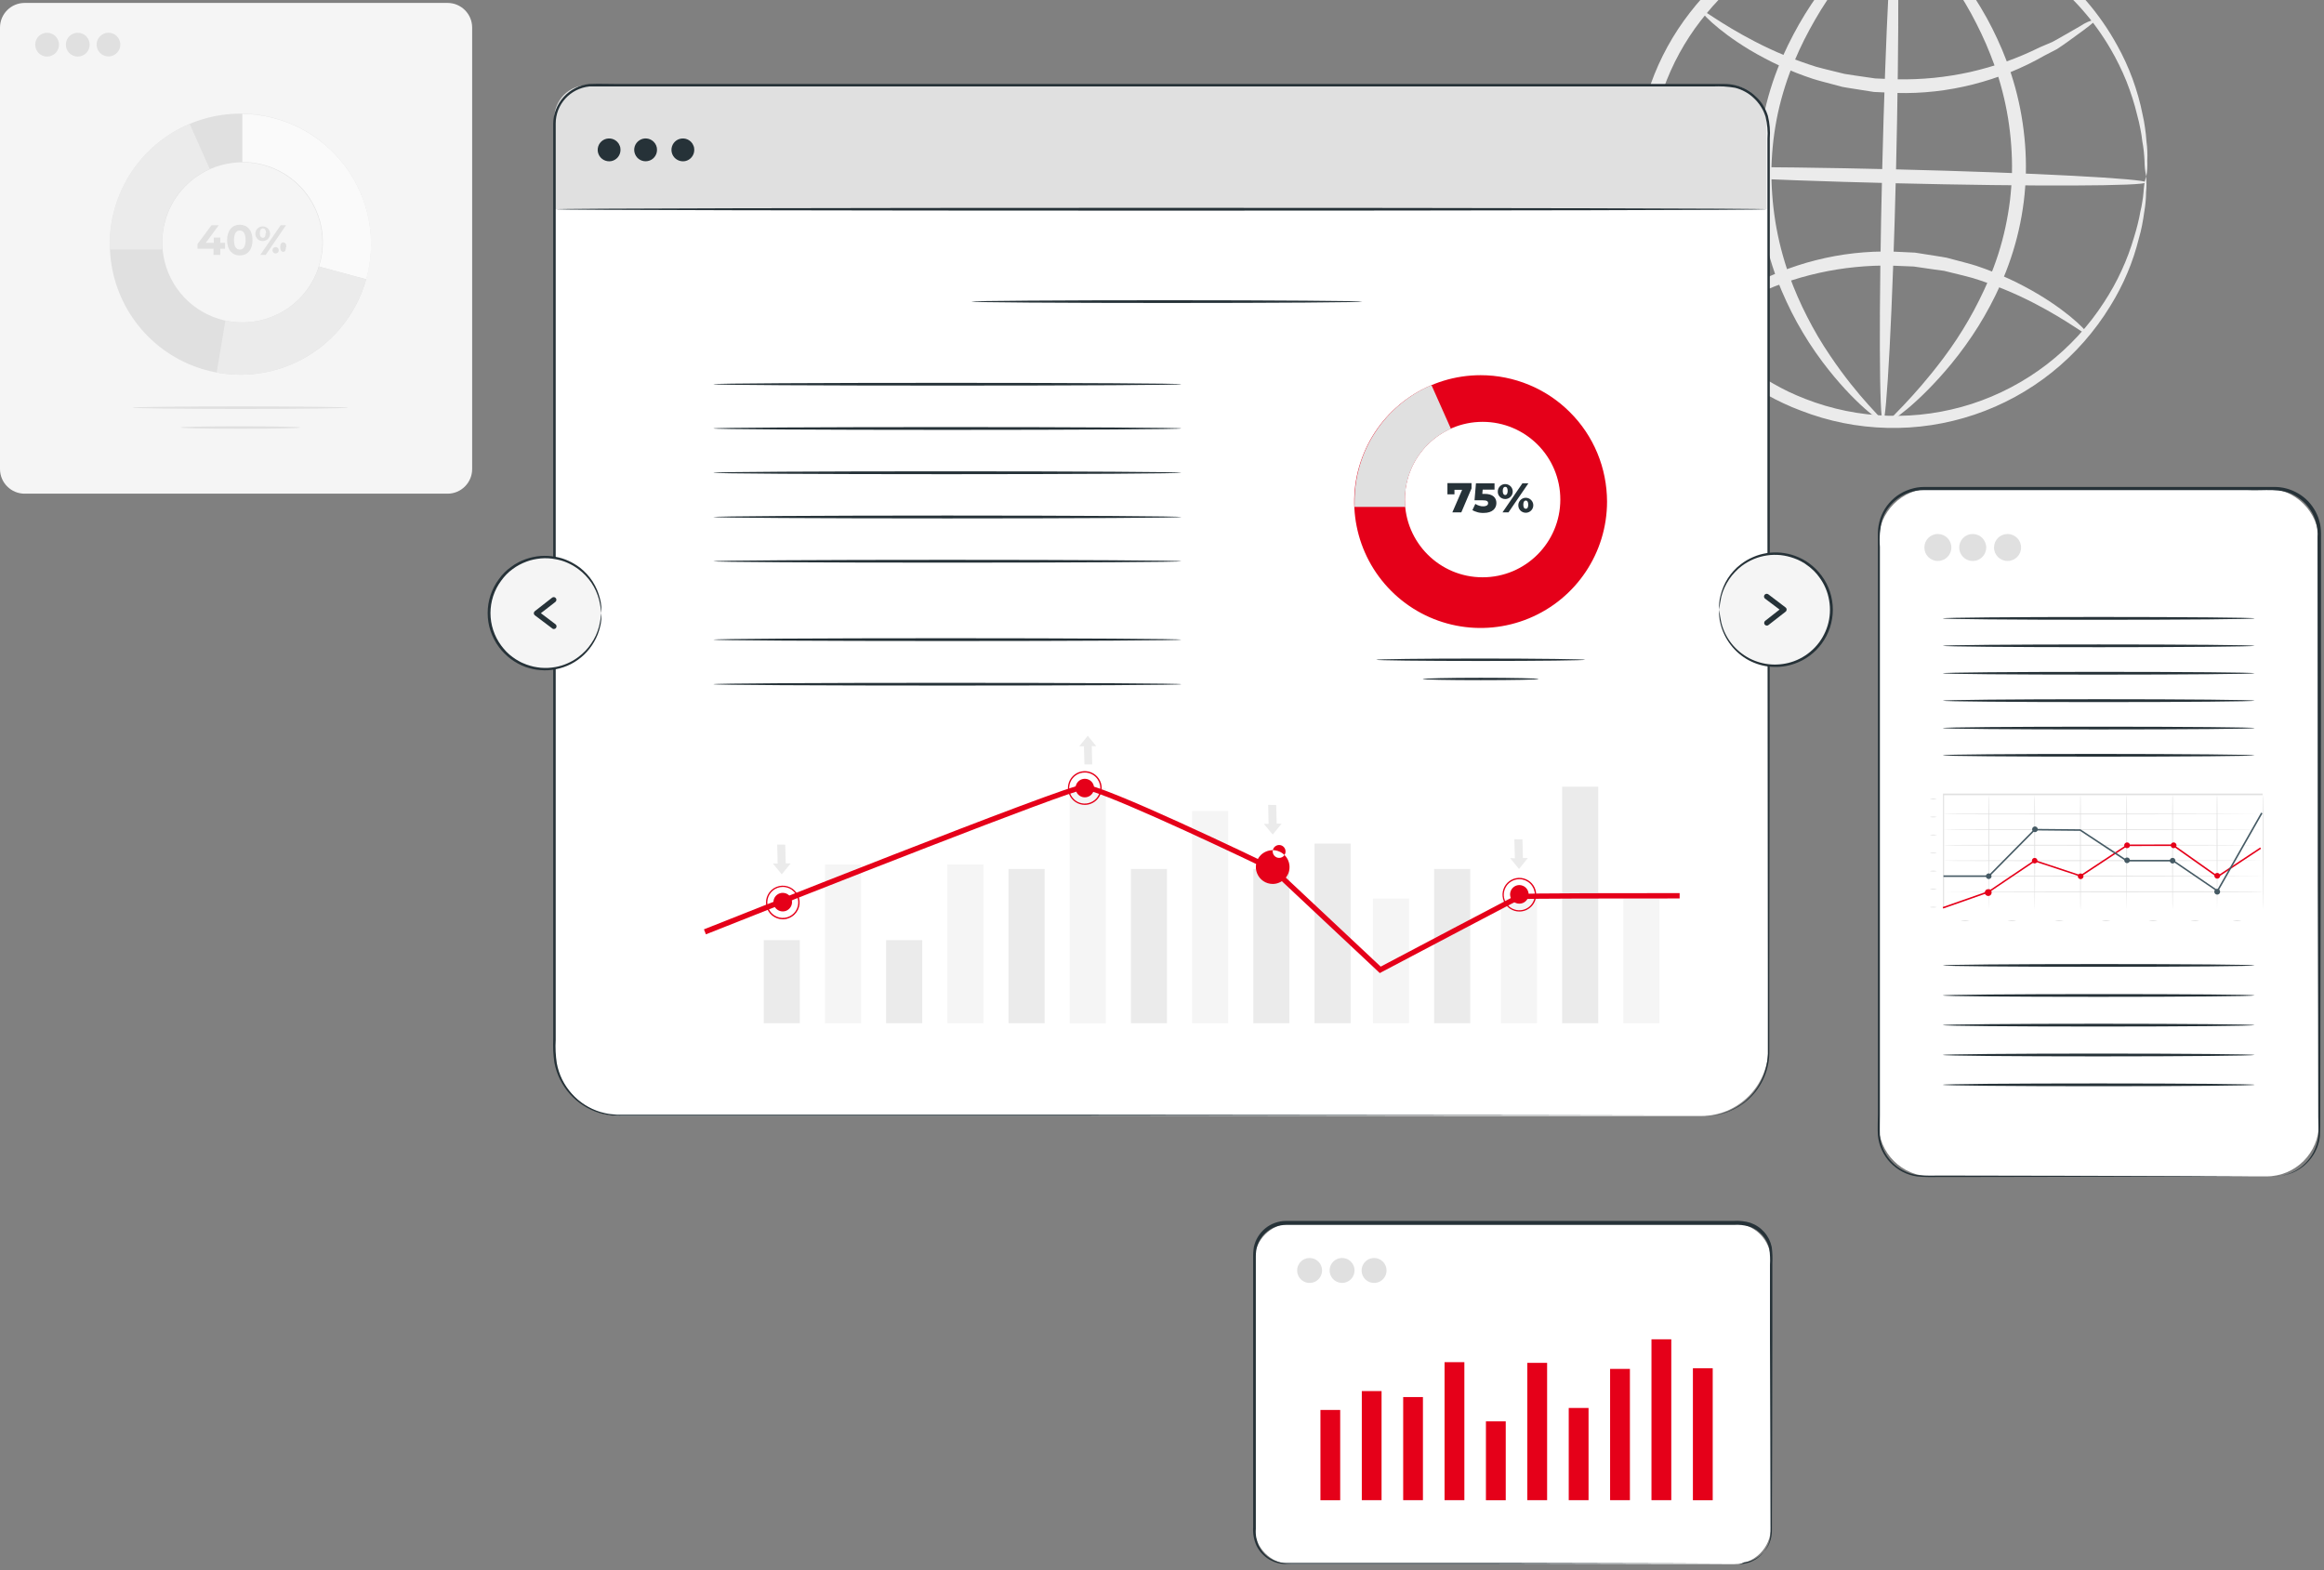 <svg version="1.2" baseProfile="tiny-ps" xmlns="http://www.w3.org/2000/svg" viewBox="0 0 373 252" width="373" height="252">
	<rect x="0" y="0" width="373" height="252" fill="#808080" stroke="none"/>
	<title>Online report-pana-svg</title>
	<style>
		tspan { white-space:pre }
		.shp0 { fill: #f5f5f5 } 
		.shp1 { fill: #e0e0e0 } 
		.shp2 { fill: #fafafa } 
		.shp3 { fill: #ebebeb } 
		.shp4 { fill: #ffffff } 
		.shp5 { fill: #263238 } 
		.shp6 { fill: #e50019 } 
		.shp7 { fill: #455a64 } 
	</style>
	<g id="Online_report-pana">
		<g id="freepik--background-complete--inject-14">
			<path id="Rectangle_1071" class="shp0" d="M0 4.43C0 2.24 1.77 0.47 3.96 0.47L71.83 0.47C74.01 0.47 75.78 2.24 75.78 4.43L75.78 75.28C75.78 77.47 74.01 79.24 71.83 79.24L3.96 79.24C1.77 79.24 0 77.47 0 75.28L0 4.43Z" />
			<path id="Path_7698" fill-rule="evenodd" class="shp1" d="M38.59 18.24C41.34 18.23 44.06 18.78 46.61 19.83C49.15 20.88 51.46 22.43 53.4 24.37C55.35 26.32 56.89 28.63 57.95 31.17C59 33.71 59.54 36.44 59.54 39.19C59.54 47.67 54.44 55.31 46.61 58.55C38.78 61.79 29.76 60 23.77 54.01C17.78 48.01 15.98 39 19.23 31.17C22.47 23.34 30.11 18.24 38.59 18.24ZM43.82 50.77C45.38 50.13 46.8 49.18 47.99 47.99C49.18 46.79 50.13 45.38 50.78 43.82C51.42 42.26 51.75 40.59 51.75 38.9C51.75 33.7 48.62 29.02 43.82 27.03C39.02 25.04 33.49 26.14 29.82 29.81C26.14 33.49 25.04 39.01 27.03 43.82C29.02 48.62 33.71 51.75 38.9 51.75C40.59 51.75 42.26 51.42 43.82 50.77Z" />
			<path id="Path_7699" class="shp2" d="M38.9 18.24L38.9 26C40.93 26 42.93 26.47 44.75 27.38C46.56 28.29 48.13 29.62 49.33 31.26C50.52 32.9 51.32 34.79 51.65 36.79C51.97 38.8 51.82 40.85 51.2 42.78L58.79 44.83C59.65 41.75 59.79 38.51 59.2 35.36C58.61 32.21 57.31 29.24 55.39 26.67C53.47 24.11 50.99 22.02 48.14 20.56C45.28 19.11 42.13 18.32 38.93 18.28L38.9 18.24Z" />
			<path id="Path_7700" class="shp3" d="M26.03 38.87C26.03 37.64 26.2 36.4 26.55 35.22C26.91 34.03 27.43 32.9 28.1 31.86C28.77 30.83 29.59 29.89 30.54 29.09C31.48 28.28 32.53 27.62 33.66 27.12L30.44 19.88C28.55 20.67 26.78 21.74 25.2 23.05C23.62 24.35 22.23 25.89 21.1 27.59C19.96 29.3 19.08 31.17 18.49 33.13C17.89 35.1 17.59 37.14 17.59 39.19C17.59 39.49 17.59 39.78 17.59 40.05L26.02 40.05C26.05 39.68 26.03 39.28 26.03 38.87Z" />
			<path id="Path_7701" class="shp3" d="M38.9 51.75C38.68 51.75 38.45 51.74 38.22 51.73C37.99 51.72 37.76 51.7 37.53 51.68C37.31 51.65 37.08 51.62 36.85 51.59C36.63 51.55 36.4 51.51 36.18 51.46C35.85 53.33 35.25 56.94 34.77 59.8C35.08 59.85 35.4 59.91 35.71 59.95C36.03 59.99 36.35 60.03 36.67 60.06C36.99 60.09 37.31 60.11 37.63 60.12C37.95 60.14 38.27 60.15 38.59 60.15C40.86 60.15 43.12 59.78 45.27 59.05C47.42 58.33 49.44 57.26 51.25 55.88C53.06 54.51 54.64 52.85 55.91 50.97C57.19 49.1 58.15 47.02 58.76 44.83L51.2 42.78C50.79 44.08 50.17 45.3 49.38 46.4C48.58 47.51 47.62 48.48 46.52 49.28C45.42 50.08 44.2 50.7 42.91 51.12C41.62 51.54 40.26 51.75 38.9 51.75Z" />
			<path id="Path_7702" class="shp1" d="M36.12 39.92L35.35 39.92L35.35 40.92L34.27 40.92L34.27 39.92L31.7 39.92L31.7 39.17L33.94 36.16L35.1 36.16L33.03 38.98L34.31 38.98L34.31 38.13L35.35 38.13L35.35 38.98L36.12 38.98L36.12 39.92Z" />
			<path id="Path_7703" fill-rule="evenodd" class="shp1" d="M36.45 38.54C36.45 36.96 37.3 36.07 38.48 36.07C39.67 36.07 40.53 36.93 40.53 38.54C40.53 40.15 39.68 41 38.48 41C37.29 41 36.45 40.11 36.45 38.54ZM39.42 38.54C39.42 37.45 39.04 37 38.48 37C37.93 37 37.56 37.45 37.56 38.54C37.56 39.63 37.95 40.06 38.48 40.06C39.02 40.06 39.42 39.62 39.42 38.54Z" />
			<path id="Path_7704" fill-rule="evenodd" class="shp1" d="M41.94 36.36C42.46 36.26 42.98 36.51 43.22 36.98C43.46 37.46 43.35 38.03 42.96 38.39C42.57 38.74 41.99 38.8 41.54 38.52C41.45 38.47 41.37 38.4 41.29 38.32C41.22 38.24 41.16 38.15 41.11 38.05C41.06 37.95 41.02 37.85 41 37.74C40.98 37.63 40.98 37.52 40.99 37.42C41.03 36.89 41.42 36.46 41.94 36.36ZM42.7 37.42C42.7 36.9 42.5 36.66 42.2 36.66C41.9 36.66 41.7 36.91 41.7 37.42C41.7 37.92 41.9 38.17 42.2 38.17C42.49 38.17 42.63 37.92 42.63 37.42L42.7 37.42ZM45.04 36.16L45.9 36.16L42.64 40.92L41.77 40.92L45.04 36.16ZM44.26 39.66C44.54 39.67 44.76 39.9 44.75 40.18C44.75 40.46 44.52 40.68 44.24 40.68C43.96 40.68 43.74 40.46 43.73 40.18C43.73 39.9 43.95 39.67 44.22 39.66L44.26 39.66ZM45.89 39.66C45.89 40.16 45.76 40.42 45.47 40.42C45.18 40.42 44.97 40.18 44.97 39.66C44.97 39.15 45.17 38.91 45.47 38.91C45.77 38.91 45.97 39.16 45.97 39.66L45.89 39.66Z" />
			<path id="Path_7705" class="shp1" d="M55.93 65.43C55.93 65.54 48.16 65.64 38.59 65.64C29.01 65.64 21.21 65.54 21.21 65.43C21.21 65.32 28.97 65.23 38.55 65.23C48.13 65.23 55.93 65.33 55.93 65.43Z" />
			<path id="Path_7706" class="shp1" d="M48.21 68.62C48.21 68.73 43.92 68.82 38.59 68.82C33.25 68.82 28.97 68.73 28.97 68.62C28.97 68.5 33.25 68.42 38.59 68.42C43.92 68.42 48.21 68.51 48.21 68.62Z" />
			<path id="Ellipse_98" class="shp1" d="M7.56 9.08C6.5 9.08 5.65 8.22 5.65 7.17C5.65 6.11 6.5 5.26 7.56 5.26C8.61 5.26 9.47 6.11 9.47 7.17C9.47 8.22 8.61 9.08 7.56 9.08Z" />
			<path id="Ellipse_99" class="shp1" d="M12.48 9.08C11.43 9.08 10.57 8.22 10.57 7.17C10.57 6.11 11.43 5.26 12.48 5.26C13.54 5.26 14.39 6.11 14.39 7.17C14.39 8.22 13.54 9.08 12.48 9.08Z" />
			<path id="Path_7707" class="shp1" d="M19.31 7.17C19.31 8.07 18.66 8.85 17.77 9.02C16.89 9.2 16 8.72 15.65 7.88C15.31 7.04 15.6 6.08 16.36 5.58C17.11 5.07 18.11 5.17 18.75 5.81C18.84 5.9 18.92 6 18.99 6.1C19.06 6.21 19.12 6.32 19.17 6.43C19.21 6.55 19.25 6.67 19.27 6.79C19.3 6.92 19.31 7.04 19.31 7.17L19.31 7.17Z" />
			<path id="Path_7708" class="shp3" d="M344.48 28.34C344.43 28.13 344.39 27.91 344.35 27.7C344.32 27.49 344.29 27.27 344.26 27.06C344.24 26.84 344.22 26.63 344.21 26.41C344.19 26.2 344.19 25.98 344.19 25.77C344.18 25.51 344.16 25.25 344.14 24.99C344.13 24.73 344.1 24.47 344.07 24.22C344.05 23.96 344.01 23.7 343.97 23.45C343.94 23.19 343.89 22.94 343.84 22.68C343.8 22.33 343.75 21.98 343.7 21.63C343.64 21.29 343.58 20.94 343.51 20.59C343.44 20.25 343.37 19.9 343.29 19.56C343.21 19.22 343.12 18.88 343.03 18.53C342.81 17.6 342.55 16.67 342.26 15.76C341.97 14.84 341.64 13.94 341.29 13.04C340.93 12.15 340.54 11.27 340.11 10.41C339.69 9.55 339.24 8.7 338.75 7.87C338.11 6.77 337.42 5.7 336.68 4.67C335.94 3.63 335.15 2.64 334.31 1.68C333.48 0.72 332.59 -0.2 331.67 -1.07C330.75 -1.95 329.78 -2.78 328.78 -3.56C326.2 -5.6 323.37 -7.31 320.37 -8.65C317.37 -9.99 314.21 -10.94 310.97 -11.5C307.73 -12.06 304.43 -12.21 301.15 -11.95C297.87 -11.69 294.64 -11.02 291.53 -9.96C290.63 -9.66 289.74 -9.33 288.87 -8.97C288 -8.6 287.14 -8.21 286.29 -7.78C285.45 -7.35 284.63 -6.88 283.82 -6.39C283.01 -5.9 282.22 -5.37 281.45 -4.82C281.06 -4.54 280.66 -4.25 280.27 -3.95C279.88 -3.66 279.5 -3.36 279.12 -3.05C278.74 -2.74 278.36 -2.43 278 -2.11C277.63 -1.79 277.26 -1.46 276.91 -1.13C276.55 -0.78 276.2 -0.42 275.86 -0.06C275.52 0.3 275.18 0.67 274.85 1.04C274.52 1.42 274.2 1.79 273.88 2.18C273.56 2.56 273.25 2.95 272.95 3.34C270.4 6.63 268.4 10.3 267 14.21C265.61 18.13 264.85 22.24 264.75 26.4C264.65 30.55 265.21 34.7 266.41 38.67C267.61 42.65 269.43 46.42 271.82 49.82C272.1 50.23 272.39 50.63 272.69 51.03C272.99 51.43 273.29 51.82 273.61 52.21C273.92 52.6 274.24 52.99 274.56 53.36C274.88 53.74 275.21 54.11 275.55 54.48C275.89 54.83 276.24 55.17 276.59 55.51C276.95 55.85 277.31 56.18 277.67 56.51C278.03 56.83 278.4 57.15 278.78 57.47C279.15 57.78 279.53 58.09 279.91 58.39C280.65 58.98 281.41 59.54 282.2 60.07C282.98 60.61 283.78 61.11 284.61 61.58C285.43 62.05 286.27 62.49 287.12 62.9C287.98 63.3 288.85 63.68 289.73 64.02C293.98 65.68 298.48 66.6 303.04 66.73C307.6 66.87 312.15 66.22 316.49 64.82C320.83 63.41 324.89 61.27 328.51 58.49C332.12 55.71 335.24 52.33 337.71 48.49C338.23 47.69 338.73 46.87 339.2 46.02C339.67 45.18 340.1 44.32 340.5 43.45C340.91 42.58 341.27 41.69 341.61 40.79C341.95 39.88 342.25 38.97 342.52 38.05C342.62 37.71 342.73 37.37 342.82 37.03C342.92 36.7 343.01 36.36 343.09 36.01C343.18 35.67 343.26 35.33 343.33 34.98C343.4 34.64 343.47 34.29 343.53 33.95C343.59 33.69 343.64 33.44 343.7 33.19C343.75 32.94 343.79 32.68 343.83 32.43C343.88 32.17 343.91 31.92 343.95 31.66C343.98 31.4 344 31.15 344.03 30.89C344.04 30.67 344.05 30.45 344.08 30.24C344.1 30.02 344.13 29.81 344.16 29.59C344.19 29.38 344.24 29.16 344.28 28.95C344.33 28.74 344.38 28.53 344.44 28.32C344.46 28.53 344.48 28.75 344.49 28.96C344.51 29.17 344.51 29.39 344.51 29.6C344.51 29.82 344.51 30.03 344.49 30.25C344.48 30.46 344.46 30.67 344.44 30.89C344.44 31.15 344.43 31.41 344.42 31.68C344.4 31.94 344.38 32.2 344.36 32.46C344.34 32.72 344.31 32.99 344.27 33.25C344.23 33.51 344.19 33.77 344.15 34.02C344.1 34.38 344.05 34.74 343.99 35.09C343.94 35.45 343.87 35.8 343.8 36.15C343.73 36.51 343.65 36.86 343.57 37.21C343.48 37.55 343.39 37.9 343.29 38.25C343.05 39.21 342.78 40.16 342.47 41.09C342.16 42.03 341.81 42.96 341.42 43.87C341.04 44.78 340.62 45.67 340.16 46.55C339.71 47.42 339.22 48.28 338.7 49.12C336.22 53.18 333.06 56.78 329.34 59.76C325.63 62.73 321.42 65.03 316.91 66.55C312.4 68.07 307.66 68.8 302.91 68.68C298.15 68.57 293.45 67.63 289.02 65.9C288.08 65.55 287.17 65.17 286.26 64.74C285.36 64.32 284.47 63.87 283.6 63.38C282.74 62.89 281.89 62.36 281.06 61.81C280.23 61.25 279.42 60.67 278.64 60.05C278.24 59.74 277.83 59.41 277.44 59.08C277.04 58.76 276.65 58.42 276.27 58.08C275.88 57.74 275.5 57.39 275.13 57.03C274.75 56.68 274.39 56.32 274.02 55.95C273.67 55.57 273.32 55.17 272.97 54.78C272.63 54.38 272.29 53.98 271.96 53.57C271.63 53.16 271.31 52.75 270.99 52.33C270.68 51.91 270.37 51.48 270.07 51.05C267.54 47.46 265.6 43.5 264.32 39.3C263.05 35.1 262.45 30.72 262.56 26.33C262.66 21.94 263.47 17.6 264.95 13.47C266.42 9.33 268.55 5.46 271.25 2C271.57 1.59 271.9 1.18 272.24 0.77C272.58 0.37 272.92 -0.03 273.27 -0.42C273.62 -0.81 273.98 -1.2 274.34 -1.58C274.71 -1.96 275.08 -2.33 275.45 -2.7C275.83 -3.05 276.21 -3.39 276.6 -3.73C276.99 -4.06 277.39 -4.39 277.79 -4.72C278.19 -5.04 278.6 -5.35 279.01 -5.66C279.42 -5.97 279.84 -6.28 280.26 -6.57C281.07 -7.15 281.9 -7.69 282.76 -8.21C283.61 -8.72 284.49 -9.2 285.38 -9.64C286.27 -10.09 287.18 -10.5 288.1 -10.88C289.02 -11.26 289.96 -11.6 290.91 -11.9C292.65 -12.48 294.44 -12.94 296.24 -13.28C298.05 -13.62 299.88 -13.84 301.72 -13.94C303.55 -14.04 305.4 -14.01 307.23 -13.86C309.06 -13.72 310.89 -13.45 312.68 -13.06C315.53 -12.43 318.3 -11.5 320.95 -10.29C323.61 -9.07 326.12 -7.57 328.45 -5.83C330.78 -4.08 332.92 -2.08 334.83 0.12C336.74 2.33 338.41 4.73 339.81 7.29C340.29 8.15 340.74 9.03 341.15 9.93C341.56 10.83 341.94 11.74 342.28 12.67C342.62 13.6 342.92 14.54 343.19 15.49C343.46 16.44 343.69 17.4 343.88 18.37C343.96 18.72 344.03 19.08 344.1 19.43C344.16 19.79 344.22 20.14 344.27 20.5C344.33 20.86 344.37 21.22 344.41 21.58C344.45 21.94 344.48 22.3 344.5 22.66C344.54 22.92 344.57 23.18 344.59 23.44C344.61 23.7 344.63 23.96 344.64 24.23C344.65 24.49 344.66 24.75 344.66 25.01C344.66 25.28 344.65 25.54 344.64 25.8C344.65 26.01 344.65 26.22 344.65 26.44C344.65 26.65 344.64 26.86 344.63 27.07C344.62 27.28 344.6 27.5 344.57 27.71C344.55 27.92 344.52 28.13 344.48 28.34L344.48 28.34Z" />
			<path id="Path_7709" class="shp3" d="M336.4 3.09C336.49 3.21 335.76 3.84 334.35 4.89L331.78 6.76C331.27 7.11 330.73 7.51 330.13 7.89L328.14 8.92C326.34 9.95 324.48 10.85 322.56 11.63C320.64 12.4 318.67 13.04 316.67 13.55C314.66 14.06 312.62 14.43 310.57 14.66C308.51 14.89 306.44 14.98 304.38 14.92L300.77 14.76L297.35 14.22C296.79 14.13 296.23 14.05 295.68 13.94L294.07 13.51C293 13.22 291.95 12.97 290.96 12.65C290.07 12.36 289.19 12.04 288.32 11.7C287.46 11.35 286.6 10.99 285.75 10.6C284.9 10.21 284.06 9.8 283.24 9.36C282.41 8.93 281.6 8.47 280.79 7.99C275.38 4.72 272.74 1.74 272.95 1.55C273.15 1.36 276.11 3.79 281.57 6.62C282.36 7.04 283.17 7.43 283.98 7.81C284.79 8.19 285.61 8.55 286.44 8.89C287.27 9.24 288.11 9.56 288.95 9.86C289.8 10.17 290.65 10.45 291.5 10.72C292.47 11 293.48 11.22 294.5 11.48L296.05 11.86L297.67 12.11L300.97 12.59L304.39 12.73C306.38 12.77 308.36 12.69 310.33 12.5C312.31 12.3 314.27 11.99 316.21 11.56C318.14 11.12 320.05 10.57 321.92 9.91C323.79 9.25 325.62 8.47 327.39 7.59L329.41 6.73C330.02 6.41 330.58 6.07 331.12 5.77L333.91 4.17C334.1 4.04 334.29 3.92 334.49 3.81C334.69 3.7 334.9 3.6 335.1 3.51C335.31 3.42 335.53 3.34 335.74 3.27C335.96 3.2 336.18 3.14 336.4 3.09Z" />
			<path id="Path_7710" class="shp3" d="M271.74 52.22C271.65 52.1 272.38 51.47 273.78 50.42L276.35 48.55C276.87 48.19 277.41 47.8 278 47.42L280 46.38C281.8 45.36 283.66 44.45 285.58 43.68C287.5 42.91 289.47 42.26 291.47 41.76C293.48 41.25 295.52 40.88 297.57 40.65C299.63 40.42 301.69 40.33 303.76 40.38L307.36 40.55L310.79 41.09C311.35 41.18 311.91 41.26 312.46 41.37L314.08 41.8C315.13 42.09 316.19 42.34 317.18 42.66C318.06 42.95 318.93 43.27 319.79 43.61C320.65 43.95 321.5 44.32 322.35 44.71C323.19 45.09 324.02 45.5 324.84 45.94C325.66 46.37 326.47 46.82 327.26 47.3C332.68 50.57 335.32 53.55 335.11 53.74C334.91 53.93 331.95 51.5 326.49 48.67C325.7 48.26 324.89 47.87 324.08 47.49C323.27 47.11 322.45 46.76 321.62 46.42C320.79 46.08 319.96 45.76 319.12 45.46C318.27 45.16 317.43 44.87 316.57 44.61C315.6 44.33 314.59 44.11 313.57 43.85L312.02 43.47L310.47 43.26L307.17 42.78L303.74 42.64C301.76 42.59 299.77 42.67 297.8 42.87C295.83 43.06 293.87 43.38 291.93 43.81C289.99 44.24 288.09 44.79 286.22 45.45C284.35 46.12 282.52 46.89 280.74 47.78L278.73 48.63C278.11 48.95 277.56 49.29 277.02 49.59L274.26 51.11C272.73 51.95 271.83 52.35 271.74 52.22Z" />
			<path id="Path_7711" class="shp3" d="M344.46 29.27C344.46 29.89 326.34 29.95 304.03 29.41C281.71 28.87 263.66 27.92 263.66 27.31C263.66 26.69 281.77 26.64 304.1 27.18C326.43 27.72 344.47 28.7 344.46 29.27Z" />
			<path id="Path_7712" class="shp3" d="M302.22 67.72C301.6 67.72 301.54 49.61 302.09 27.31C302.63 5.01 303.56 -13.08 304.18 -13.06C304.79 -13.04 304.84 5.04 304.31 27.36C303.77 49.68 302.8 67.74 302.22 67.72Z" />
			<path id="Path_7713" class="shp3" d="M302.22 67.66C302.06 67.9 297.61 64.88 292.48 58.05C291.73 57.04 291.01 56.02 290.33 54.96C289.66 53.91 289.02 52.84 288.41 51.74C287.81 50.64 287.24 49.53 286.72 48.39C286.19 47.25 285.7 46.1 285.25 44.93C284.71 43.49 284.23 42.02 283.83 40.54C283.42 39.05 283.09 37.54 282.83 36.02C282.56 34.51 282.37 32.98 282.26 31.44C282.14 29.9 282.1 28.36 282.13 26.82C282.16 25.28 282.28 23.74 282.47 22.21C282.66 20.68 282.93 19.16 283.27 17.66C283.61 16.15 284.03 14.67 284.52 13.2C285.01 11.74 285.57 10.31 286.2 8.9C286.71 7.76 287.26 6.63 287.85 5.52C288.43 4.42 289.05 3.33 289.71 2.26C290.37 1.2 291.06 0.15 291.79 -0.87C292.51 -1.89 293.28 -2.88 294.07 -3.85C299.51 -10.43 304 -13.34 304.15 -13.11C304.31 -12.88 300.31 -9.54 295.31 -2.88C294.59 -1.91 293.89 -0.92 293.22 0.09C292.55 1.1 291.91 2.13 291.31 3.18C290.7 4.23 290.13 5.3 289.58 6.38C289.04 7.46 288.53 8.56 288.06 9.68C287.48 11.03 286.96 12.41 286.52 13.81C286.07 15.21 285.69 16.63 285.37 18.07C285.06 19.51 284.82 20.96 284.64 22.42C284.47 23.88 284.36 25.34 284.32 26.81C284.29 28.29 284.33 29.76 284.44 31.23C284.54 32.7 284.72 34.17 284.95 35.62C285.19 37.08 285.49 38.52 285.86 39.95C286.23 41.38 286.66 42.79 287.15 44.18C287.56 45.32 288.01 46.44 288.49 47.55C288.97 48.66 289.49 49.76 290.04 50.83C290.59 51.91 291.17 52.97 291.78 54.01C292.4 55.06 293.05 56.08 293.73 57.08C298.4 64.03 302.41 67.42 302.22 67.66Z" />
			<path id="Path_7714" class="shp3" d="M305.05 -13.05C305.21 -13.28 309.66 -10.27 314.8 -3.43C315.55 -2.43 316.26 -1.4 316.94 -0.35C317.62 0.71 318.26 1.78 318.87 2.88C319.47 3.98 320.04 5.09 320.56 6.23C321.09 7.37 321.58 8.52 322.02 9.69C322.57 11.13 323.04 12.6 323.45 14.08C323.85 15.57 324.19 17.07 324.45 18.59C324.71 20.11 324.9 21.64 325.02 23.17C325.14 24.71 325.18 26.25 325.15 27.79C325.11 29.33 325 30.87 324.81 32.4C324.61 33.93 324.35 35.46 324 36.96C323.66 38.46 323.24 39.95 322.75 41.41C322.26 42.88 321.7 44.31 321.06 45.72C320.55 46.86 320 47.98 319.41 49.09C318.82 50.19 318.2 51.28 317.54 52.34C316.88 53.4 316.18 54.44 315.45 55.45C314.72 56.47 313.96 57.46 313.16 58.43C307.72 65.01 303.24 67.92 303.09 67.69C302.94 67.46 306.94 64.12 311.93 57.46C312.66 56.49 313.35 55.5 314.02 54.49C314.69 53.48 315.33 52.45 315.93 51.4C316.54 50.35 317.11 49.29 317.65 48.2C318.19 47.12 318.7 46.02 319.18 44.91C319.76 43.55 320.27 42.18 320.72 40.78C321.17 39.37 321.55 37.95 321.86 36.52C322.17 35.08 322.42 33.63 322.6 32.17C322.77 30.71 322.88 29.24 322.92 27.77C322.95 26.3 322.91 24.83 322.8 23.36C322.7 21.89 322.52 20.42 322.29 18.97C322.05 17.51 321.75 16.07 321.38 14.64C321.01 13.21 320.58 11.8 320.09 10.42C319.67 9.28 319.23 8.15 318.75 7.04C318.26 5.93 317.75 4.83 317.2 3.76C316.65 2.68 316.07 1.61 315.45 0.57C314.83 -0.47 314.19 -1.49 313.51 -2.5C308.84 -9.41 304.83 -12.8 305.05 -13.05Z" />
			<path id="Path_7715" class="shp3" d="M251.58 320.62L251.58 297.45C260.88 297.45 269.27 303.03 272.88 311.6C276.5 320.17 274.62 330.07 268.12 336.73C261.63 343.39 251.78 345.51 243.12 342.11C234.46 338.71 228.68 330.46 228.44 321.16L251.58 320.62Z" />
			<path id="Path_7716" class="shp0" d="M245.93 314.38L222.75 314.9C222.75 313.37 222.9 311.84 223.18 310.34C223.47 308.83 223.89 307.36 224.45 305.93C225.01 304.51 225.7 303.14 226.52 301.84C227.34 300.55 228.27 299.33 229.32 298.21C230.39 297.14 231.56 296.17 232.81 295.32C234.06 294.47 235.39 293.74 236.78 293.14C238.17 292.55 239.62 292.08 241.1 291.76C242.58 291.43 244.08 291.25 245.6 291.21L245.93 314.38Z" />
		</g>
		<g id="freepik--window-3--inject-14">
			<path id="Rectangle_1072" class="shp4" d="M201.34 202.28C201.34 199.03 203.98 196.39 207.23 196.39L278.34 196.39C281.6 196.39 284.23 199.03 284.23 202.28L284.23 245.17C284.23 248.42 281.6 251.06 278.34 251.06L207.23 251.06C203.98 251.06 201.34 248.42 201.34 245.17L201.34 202.28Z" />
			<path id="Path_7717" class="shp5" d="M279.2 251.07C279.25 251.06 279.31 251.06 279.37 251.06C279.43 251.05 279.48 251.05 279.54 251.04C279.6 251.03 279.66 251.03 279.71 251.02C279.77 251.01 279.83 251 279.88 250.99C280.05 250.96 280.21 250.93 280.37 250.89C280.53 250.85 280.69 250.8 280.85 250.75C281.01 250.69 281.16 250.63 281.31 250.55C281.46 250.48 281.61 250.4 281.75 250.31C281.98 250.17 282.2 250.01 282.41 249.83C282.61 249.66 282.8 249.47 282.98 249.26C283.15 249.05 283.31 248.83 283.45 248.6C283.59 248.37 283.71 248.13 283.82 247.88C284.34 246.68 284.12 245.14 284.16 243.47C284.16 236.72 284.12 226.96 284.08 214.91L284.08 203C284.09 202.79 284.1 202.58 284.1 202.37C284.1 202.16 284.09 201.95 284.09 201.74C284.08 201.53 284.06 201.33 284.05 201.12C284.03 200.91 284.01 200.7 283.98 200.5C283.9 200.08 283.76 199.69 283.57 199.31C283.38 198.94 283.15 198.59 282.87 198.27C282.59 197.96 282.27 197.68 281.93 197.44C281.58 197.21 281.2 197.02 280.8 196.89C280.6 196.83 280.39 196.77 280.17 196.73C279.96 196.69 279.75 196.65 279.53 196.63C279.32 196.61 279.1 196.6 278.88 196.59C278.67 196.59 278.45 196.6 278.23 196.61L206.39 196.61C205.84 196.61 205.3 196.71 204.78 196.89C204.27 197.07 203.79 197.34 203.36 197.69C202.93 198.03 202.57 198.45 202.28 198.91C201.99 199.38 201.79 199.89 201.67 200.43C201.65 200.56 201.63 200.7 201.61 200.83C201.6 200.97 201.58 201.11 201.57 201.25C201.56 201.38 201.56 201.52 201.56 201.66C201.55 201.8 201.56 201.93 201.56 202.07L201.56 245.38C201.54 245.62 201.54 245.86 201.55 246.1C201.56 246.34 201.59 246.58 201.63 246.81C201.68 247.05 201.74 247.28 201.81 247.51C201.88 247.74 201.97 247.96 202.07 248.18C202.18 248.39 202.3 248.59 202.43 248.78C202.57 248.97 202.71 249.16 202.87 249.33C203.03 249.5 203.21 249.66 203.39 249.8C203.57 249.95 203.77 250.08 203.97 250.2C204.17 250.32 204.38 250.42 204.59 250.51C204.81 250.59 205.03 250.66 205.25 250.72C205.48 250.78 205.71 250.82 205.94 250.84C206.17 250.86 206.4 250.87 206.63 250.86L240.18 250.86L268.73 250.93L276.5 250.97L268.73 250.97L240.18 251.04L206.61 251.04C206.37 251.05 206.12 251.04 205.87 251.01C205.62 250.99 205.37 250.95 205.13 250.89C204.89 250.83 204.65 250.75 204.42 250.66C204.19 250.56 203.96 250.45 203.74 250.33C203.53 250.2 203.32 250.06 203.12 249.9C202.92 249.74 202.73 249.57 202.56 249.38C202.38 249.2 202.22 249 202.08 248.79C201.93 248.58 201.8 248.36 201.69 248.14C201.58 247.91 201.49 247.67 201.41 247.42C201.33 247.18 201.27 246.93 201.22 246.68C201.17 246.43 201.14 246.18 201.13 245.92C201.11 245.67 201.11 245.41 201.13 245.16L201.13 201.85C201.13 201.7 201.13 201.56 201.13 201.42C201.13 201.27 201.14 201.13 201.15 200.99C201.16 200.84 201.17 200.7 201.19 200.56C201.21 200.42 201.23 200.28 201.25 200.13C201.38 199.55 201.6 198.99 201.92 198.48C202.23 197.98 202.63 197.52 203.09 197.15C203.55 196.77 204.08 196.48 204.64 196.28C205.2 196.08 205.79 195.97 206.39 195.97L278.23 195.97C278.45 195.95 278.68 195.95 278.91 195.95C279.14 195.96 279.37 195.97 279.59 196C279.82 196.02 280.04 196.06 280.27 196.1C280.49 196.15 280.71 196.2 280.93 196.27C281.36 196.42 281.77 196.62 282.14 196.87C282.52 197.12 282.86 197.42 283.16 197.76C283.46 198.1 283.71 198.48 283.92 198.88C284.12 199.29 284.27 199.72 284.36 200.16C284.39 200.37 284.41 200.59 284.43 200.8C284.44 201.01 284.46 201.23 284.47 201.44C284.47 201.66 284.48 201.87 284.48 202.09C284.48 202.3 284.47 202.51 284.46 202.73L284.46 214.65C284.46 226.69 284.41 236.45 284.39 243.2L284.39 245.59C284.39 245.77 284.39 245.94 284.37 246.12C284.36 246.3 284.33 246.47 284.3 246.65C284.27 246.82 284.23 246.99 284.18 247.16C284.13 247.33 284.07 247.5 284 247.66C283.9 247.92 283.77 248.17 283.63 248.4C283.48 248.64 283.32 248.86 283.13 249.07C282.95 249.28 282.75 249.47 282.54 249.65C282.33 249.82 282.1 249.98 281.86 250.12C281.72 250.21 281.57 250.29 281.41 250.36C281.26 250.43 281.1 250.49 280.94 250.55C280.78 250.6 280.62 250.65 280.45 250.68C280.29 250.72 280.12 250.75 279.95 250.76C279.89 250.8 279.83 250.83 279.77 250.85C279.71 250.88 279.64 250.91 279.58 250.93C279.51 250.96 279.45 250.98 279.39 251C279.32 251.03 279.26 251.05 279.19 251.06L279.2 251.07Z" />
			<path id="Rectangle_1073" class="shp6" d="M238.49 228.14L241.67 228.14L241.67 240.8L238.49 240.8L238.49 228.14Z" />
			<path id="Rectangle_1074" class="shp6" d="M211.93 226.31L215.1 226.31L215.1 240.8L211.93 240.8L211.93 226.31Z" />
			<path id="Rectangle_1075" class="shp6" d="M218.57 223.28L221.74 223.28L221.74 240.79L218.57 240.79L218.57 223.28Z" />
			<path id="Rectangle_1076" class="shp6" d="M225.21 224.24L228.38 224.24L228.38 240.79L225.21 240.79L225.21 224.24Z" />
			<path id="Rectangle_1077" class="shp6" d="M231.85 218.64L235.03 218.64L235.03 240.79L231.85 240.79L231.85 218.64Z" />
			<path id="Rectangle_1078" class="shp6" d="M245.13 218.75L248.31 218.75L248.31 240.79L245.13 240.79L245.13 218.75Z" />
			<path id="Rectangle_1079" class="shp6" d="M251.78 225.99L254.96 225.99L254.96 240.79L251.78 240.79L251.78 225.99Z" />
			<path id="Rectangle_1080" class="shp6" d="M258.42 219.72L261.6 219.72L261.6 240.79L258.42 240.79L258.42 219.72Z" />
			<path id="Rectangle_1081" class="shp6" d="M265.06 214.97L268.24 214.97L268.24 240.79L265.06 240.79L265.06 214.97Z" />
			<path id="Rectangle_1082" class="shp6" d="M271.71 219.62L274.89 219.62L274.89 240.8L271.71 240.8L271.71 219.62Z" />
			<path id="Path_7718" class="shp1" d="M212.19 203.92C212.19 204.73 211.7 205.46 210.96 205.77C210.21 206.08 209.35 205.91 208.78 205.34C208.21 204.76 208.03 203.9 208.34 203.16C208.65 202.41 209.38 201.92 210.19 201.92C210.45 201.92 210.71 201.97 210.96 202.07C211.2 202.17 211.42 202.32 211.61 202.51C211.79 202.69 211.94 202.91 212.04 203.16C212.14 203.4 212.19 203.66 212.19 203.92Z" />
			<path id="Path_7719" class="shp1" d="M217.4 203.92C217.4 204.88 216.72 205.69 215.79 205.88C214.85 206.06 213.91 205.56 213.55 204.67C213.19 203.79 213.5 202.78 214.29 202.25C215.09 201.72 216.15 201.83 216.82 202.5C216.91 202.6 216.99 202.7 217.07 202.81C217.14 202.92 217.2 203.03 217.25 203.15C217.3 203.28 217.34 203.4 217.36 203.53C217.39 203.66 217.4 203.79 217.4 203.92L217.4 203.92Z" />
			<path id="Path_7720" class="shp1" d="M222.54 203.92C222.54 204.73 222.05 205.46 221.31 205.77C220.56 206.08 219.7 205.91 219.13 205.34C218.55 204.76 218.38 203.9 218.69 203.16C219 202.41 219.73 201.92 220.54 201.92C220.8 201.92 221.06 201.97 221.31 202.07C221.55 202.17 221.77 202.32 221.96 202.51C222.14 202.69 222.29 202.91 222.39 203.16C222.49 203.4 222.54 203.66 222.54 203.92Z" />
		</g>
		<g id="freepik--window-2--inject-14">
			<path id="Rectangle_1083" class="shp4" d="M301.5 86.84C301.5 82.18 305.27 78.41 309.93 78.41L363.76 78.41C368.42 78.41 372.19 82.18 372.19 86.84L372.19 180.39C372.19 185.05 368.42 188.82 363.76 188.82L309.93 188.82C305.27 188.82 301.5 185.05 301.5 180.39L301.5 86.84Z" />
			<path id="Path_7721" class="shp5" d="M364.97 188.82L365.2 188.82C365.26 188.82 365.31 188.82 365.37 188.82C365.43 188.82 365.48 188.82 365.54 188.81C365.59 188.81 365.65 188.8 365.7 188.79C365.76 188.78 365.82 188.77 365.87 188.76C366.09 188.73 366.3 188.69 366.52 188.64C366.73 188.59 366.94 188.54 367.15 188.47C367.36 188.4 367.57 188.32 367.77 188.24C367.97 188.15 368.17 188.05 368.36 187.95C368.67 187.78 368.97 187.58 369.26 187.37C369.54 187.15 369.81 186.91 370.06 186.66C370.31 186.4 370.54 186.13 370.75 185.84C370.96 185.55 371.14 185.25 371.31 184.93C371.41 184.73 371.51 184.53 371.59 184.32C371.68 184.11 371.75 183.9 371.82 183.69C371.88 183.47 371.94 183.25 371.98 183.03C372.02 182.81 372.06 182.59 372.08 182.36C372.15 181.4 372.08 180.34 372.08 179.24C372.08 170.38 372.04 157.57 372 141.76C371.97 125.94 372 107.09 371.96 86.16C372 85.52 371.95 84.87 371.81 84.24C371.68 83.61 371.46 83.01 371.16 82.43C370.86 81.86 370.48 81.34 370.04 80.87C369.59 80.4 369.09 80 368.53 79.66C366.27 78.21 363.39 78.81 360.7 78.67L308.72 78.67C307.99 78.67 307.27 78.79 306.58 79.01C305.88 79.23 305.23 79.56 304.64 79.99C304.05 80.41 303.53 80.93 303.09 81.51C302.66 82.09 302.32 82.74 302.09 83.43C302 83.79 301.92 84.14 301.86 84.5C301.8 84.87 301.76 85.23 301.72 85.59C301.69 85.96 301.68 86.32 301.68 86.69C301.68 87.05 301.69 87.42 301.72 87.78L301.72 178.97C301.72 180.09 301.68 181.22 301.72 182.29C301.79 183.07 302 183.83 302.32 184.54C302.65 185.26 303.09 185.91 303.63 186.48C304.17 187.05 304.8 187.52 305.5 187.88C306.19 188.25 306.94 188.49 307.72 188.6C307.97 188.62 308.23 188.64 308.48 188.66C308.73 188.67 308.99 188.68 309.24 188.69C309.49 188.7 309.75 188.7 310 188.7C310.25 188.7 310.51 188.7 310.76 188.69L313.77 188.69L351.25 188.76L361.43 188.81L361.43 188.81L351.25 188.85L313.77 188.92L310.79 188.92C310.53 188.93 310.27 188.93 310.02 188.93C309.76 188.93 309.5 188.93 309.24 188.92C308.99 188.91 308.73 188.9 308.47 188.89C308.22 188.87 307.96 188.85 307.7 188.83C306.89 188.72 306.1 188.47 305.37 188.09C304.64 187.71 303.98 187.22 303.41 186.62C302.84 186.03 302.38 185.34 302.03 184.59C301.69 183.85 301.48 183.05 301.4 182.23C301.33 181.1 301.4 180.01 301.4 178.88L301.4 85.49C301.4 85.3 301.41 85.11 301.43 84.92C301.45 84.73 301.48 84.54 301.51 84.35C301.54 84.16 301.58 83.97 301.63 83.79C301.68 83.6 301.73 83.42 301.79 83.23C301.91 82.87 302.06 82.51 302.24 82.17C302.42 81.83 302.62 81.5 302.85 81.19C303.08 80.88 303.34 80.59 303.61 80.32C303.88 80.05 304.18 79.8 304.49 79.57C304.81 79.35 305.14 79.15 305.48 78.97C305.83 78.8 306.19 78.65 306.56 78.53C306.93 78.41 307.3 78.32 307.69 78.25C308.07 78.19 308.46 78.16 308.84 78.16L364.93 78.16C365.62 78.15 366.31 78.23 366.98 78.41C367.64 78.59 368.28 78.86 368.88 79.21C369.47 79.56 370.01 79.99 370.49 80.49C370.96 81 371.36 81.56 371.68 82.17C371.76 82.32 371.83 82.47 371.9 82.63C371.97 82.79 372.03 82.94 372.09 83.1C372.14 83.26 372.2 83.42 372.24 83.59C372.29 83.75 372.33 83.91 372.37 84.08C372.4 84.24 372.42 84.41 372.45 84.58C372.47 84.74 372.48 84.91 372.5 85.08C372.51 85.24 372.52 85.41 372.52 85.58C372.53 85.75 372.53 85.91 372.52 86.08C372.52 107 372.52 125.84 372.47 141.67C372.42 157.5 372.42 170.29 372.4 179.15C372.4 180.26 372.4 181.29 372.35 182.29C372.33 182.52 372.3 182.75 372.25 182.98C372.21 183.2 372.15 183.43 372.08 183.65C372.02 183.87 371.94 184.09 371.85 184.31C371.76 184.52 371.66 184.73 371.55 184.94C371.38 185.25 371.19 185.56 370.97 185.85C370.75 186.14 370.52 186.41 370.26 186.67C370.01 186.93 369.73 187.16 369.44 187.38C369.15 187.59 368.85 187.79 368.53 187.96C368.33 188.07 368.12 188.16 367.92 188.25C367.71 188.33 367.5 188.41 367.28 188.47C367.06 188.54 366.85 188.59 366.63 188.64C366.4 188.68 366.18 188.72 365.96 188.74C365.88 188.75 365.79 188.76 365.71 188.77C365.63 188.78 365.55 188.79 365.47 188.8C365.38 188.8 365.3 188.81 365.22 188.81C365.14 188.82 365.06 188.82 364.97 188.82L364.97 188.82Z" />
			<path id="Ellipse_100" class="shp1" d="M311.02 90.04C309.82 90.04 308.86 89.08 308.86 87.88C308.86 86.68 309.82 85.71 311.02 85.71C312.22 85.71 313.19 86.68 313.19 87.88C313.19 89.08 312.22 90.04 311.02 90.04Z" />
			<path id="Path_7722" class="shp1" d="M318.79 87.88C318.78 88.75 318.26 89.54 317.45 89.88C316.64 90.21 315.71 90.03 315.09 89.41C314.47 88.79 314.28 87.86 314.62 87.05C314.95 86.24 315.74 85.71 316.62 85.71C316.9 85.71 317.18 85.77 317.45 85.88C317.71 85.98 317.95 86.14 318.15 86.34C318.35 86.55 318.51 86.79 318.62 87.05C318.73 87.31 318.79 87.59 318.79 87.88Z" />
			<path id="Ellipse_101" class="shp1" d="M322.21 90.04C321.01 90.04 320.04 89.08 320.04 87.88C320.04 86.68 321.01 85.71 322.21 85.71C323.41 85.71 324.38 86.68 324.38 87.88C324.38 89.08 323.41 90.04 322.21 90.04Z" />
			<path id="Path_7723" class="shp5" d="M361.85 99.25C361.85 99.38 350.65 99.48 336.84 99.48C323.04 99.48 311.83 99.38 311.83 99.25C311.83 99.13 323.03 99.03 336.84 99.03C350.66 99.03 361.85 99.13 361.85 99.25Z" />
			<path id="Path_7724" class="shp5" d="M361.85 103.66C361.85 103.78 350.65 103.88 336.84 103.88C323.04 103.88 311.83 103.78 311.83 103.66C311.83 103.53 323.03 103.44 336.84 103.44C350.66 103.44 361.85 103.53 361.85 103.66Z" />
			<path id="Path_7725" class="shp5" d="M361.85 108.06C361.85 108.18 350.65 108.28 336.84 108.28C323.04 108.28 311.83 108.19 311.83 108.06C311.83 107.94 323.03 107.84 336.84 107.84C350.66 107.84 361.85 107.93 361.85 108.06Z" />
			<path id="Path_7726" class="shp5" d="M361.85 112.47C361.85 112.59 350.65 112.69 336.84 112.69C323.04 112.69 311.83 112.59 311.83 112.47C311.83 112.34 323.03 112.23 336.84 112.23C350.66 112.23 361.85 112.33 361.85 112.47Z" />
			<path id="Path_7727" class="shp5" d="M361.85 116.86C361.85 116.99 350.65 117.08 336.84 117.08C323.04 117.08 311.83 116.99 311.83 116.86C311.83 116.73 323.03 116.64 336.84 116.64C350.66 116.64 361.85 116.74 361.85 116.86Z" />
			<path id="Path_7728" class="shp5" d="M361.85 121.23C361.85 121.36 350.65 121.45 336.84 121.45C323.04 121.45 311.83 121.36 311.83 121.23C311.83 121.1 323.03 121.01 336.84 121.01C350.66 121.01 361.85 121.14 361.85 121.23Z" />
			<path id="Path_7729" class="shp5" d="M361.85 154.96C361.85 155.08 350.65 155.18 336.84 155.18C323.04 155.18 311.83 155.08 311.83 154.96C311.83 154.84 323.03 154.74 336.84 154.74C350.66 154.74 361.85 154.83 361.85 154.96Z" />
			<path id="Path_7730" class="shp5" d="M361.85 159.78C361.85 159.9 350.65 160 336.84 160C323.04 160 311.83 159.91 311.83 159.78C311.83 159.66 323.03 159.56 336.84 159.56C350.66 159.56 361.85 159.63 361.85 159.78Z" />
			<path id="Path_7731" class="shp5" d="M361.85 164.54C361.85 164.66 350.65 164.77 336.84 164.77C323.04 164.77 311.83 164.67 311.83 164.54C311.83 164.42 323.03 164.32 336.84 164.32C350.66 164.32 361.85 164.42 361.85 164.54Z" />
			<path id="Path_7732" class="shp5" d="M361.85 169.33C361.85 169.45 350.65 169.56 336.84 169.56C323.04 169.56 311.83 169.46 311.83 169.33C311.83 169.21 323.03 169.11 336.84 169.11C350.66 169.11 361.85 169.21 361.85 169.33Z" />
			<path id="Path_7733" class="shp5" d="M361.85 174.12C361.85 174.25 350.65 174.35 336.84 174.35C323.04 174.35 311.83 174.25 311.83 174.12C311.83 173.99 323.03 173.9 336.84 173.9C350.66 173.9 361.85 174 361.85 174.12Z" />
			<path id="Path_7734" class="shp1" d="M363.15 127.64L311.93 127.64L312.02 127.58L312.02 145.66L311.93 145.59L311.85 145.59L311.85 127.38L363.15 127.38L363.15 127.64Z" />
			<path id="Path_7735" class="shp1" d="M363.15 130.65C363.15 130.65 351.68 130.72 337.54 130.72C323.39 130.72 311.93 130.72 311.93 130.65C311.93 130.59 323.39 130.59 337.54 130.59C351.68 130.59 363.15 130.65 363.15 130.65Z" />
			<path id="Path_7736" class="shp1" d="M363.15 133.17C363.15 133.17 351.68 133.23 337.54 133.23C323.39 133.23 311.93 133.23 311.93 133.17C311.93 133.11 323.39 133.1 337.54 133.1C351.68 133.1 363.15 133.13 363.15 133.17Z" />
			<path id="Path_7737" class="shp1" d="M363.15 135.66C363.15 135.66 351.68 135.73 337.54 135.73C323.39 135.73 311.93 135.73 311.93 135.66C311.93 135.59 323.39 135.6 337.54 135.6C351.68 135.6 363.15 135.63 363.15 135.66Z" />
			<path id="Path_7738" class="shp1" d="M363.15 138.15C363.15 138.15 351.68 138.21 337.54 138.21C323.39 138.21 311.93 138.21 311.93 138.15C311.93 138.09 323.39 138.08 337.54 138.08C351.68 138.08 363.15 138.11 363.15 138.15Z" />
			<path id="Path_7739" class="shp1" d="M363.15 140.63C363.15 140.63 351.68 140.7 337.54 140.7C323.39 140.7 311.93 140.7 311.93 140.63C311.93 140.56 323.39 140.57 337.54 140.57C351.68 140.57 363.15 140.6 363.15 140.63Z" />
			<path id="Path_7740" class="shp1" d="M311.93 143.13C311.93 143.13 323.39 143.06 337.54 143.06C351.68 143.06 363.15 143.06 363.15 143.13C363.15 143.2 351.68 143.2 337.54 143.2C323.39 143.2 311.93 143.16 311.93 143.13Z" />
			<path id="Path_7741" class="shp1" d="M319.19 145.99C319.19 145.99 319.13 141.88 319.13 136.81C319.13 131.75 319.13 127.64 319.19 127.64C319.25 127.64 319.26 131.74 319.26 136.81C319.26 141.89 319.23 145.99 319.19 145.99Z" />
			<path id="Path_7742" class="shp1" d="M326.56 145.99C326.56 145.99 326.5 141.88 326.5 136.81C326.5 131.75 326.5 127.64 326.56 127.64C326.62 127.64 326.63 131.74 326.63 136.81C326.63 141.89 326.61 145.99 326.56 145.99Z" />
			<path id="Path_7743" class="shp1" d="M333.91 145.99C333.87 145.99 333.85 141.88 333.85 136.81C333.85 131.75 333.85 127.64 333.91 127.64C333.98 127.64 333.97 131.74 333.97 136.81C333.97 141.89 333.98 145.99 333.91 145.99Z" />
			<path id="Path_7744" class="shp1" d="M341.33 145.99C341.33 145.99 341.26 141.88 341.26 136.81C341.26 131.75 341.26 127.64 341.33 127.64C341.4 127.64 341.39 131.74 341.39 136.81C341.39 141.89 341.36 145.99 341.33 145.99Z" />
			<path id="Path_7745" class="shp1" d="M348.7 145.99C348.66 145.99 348.63 141.88 348.63 136.81C348.63 131.75 348.63 127.64 348.7 127.64C348.77 127.64 348.76 131.74 348.76 136.81C348.76 141.89 348.74 145.99 348.7 145.99Z" />
			<path id="Path_7746" class="shp1" d="M355.84 145.99C355.84 145.99 355.77 141.88 355.77 136.81C355.77 131.75 355.77 127.64 355.84 127.64C355.91 127.64 355.91 131.74 355.91 136.81C355.91 141.89 355.87 145.99 355.84 145.99Z" />
			<path id="Path_7747" class="shp1" d="M363.21 145.99C363.21 145.99 363.15 141.88 363.15 136.81C363.15 131.75 363.15 127.64 363.21 127.64C363.27 127.64 363.28 131.74 363.28 136.81C363.28 141.89 363.25 145.99 363.21 145.99Z" />
			<path id="Path_7748" class="shp6" d="M319.64 143.13C319.7 143.36 319.6 143.61 319.39 143.74C319.18 143.86 318.92 143.83 318.74 143.67C318.55 143.51 318.5 143.25 318.61 143.03C318.71 142.81 318.95 142.68 319.19 142.72C319.24 142.71 319.3 142.72 319.35 142.74C319.41 142.76 319.45 142.79 319.5 142.83C319.54 142.87 319.57 142.91 319.6 142.97C319.62 143.02 319.64 143.07 319.64 143.13Z" />
			<path id="Ellipse_102" class="shp6" d="M326.56 138.59C326.32 138.59 326.12 138.4 326.12 138.15C326.12 137.9 326.32 137.7 326.56 137.7C326.81 137.7 327.01 137.9 327.01 138.15C327.01 138.4 326.81 138.59 326.56 138.59Z" />
			<path id="Path_7749" class="shp6" d="M334.39 140.59C334.42 140.78 334.33 140.96 334.16 141.05C333.99 141.14 333.79 141.12 333.65 141C333.5 140.87 333.45 140.67 333.52 140.49C333.59 140.32 333.75 140.2 333.94 140.2C334 140.2 334.05 140.21 334.1 140.23C334.15 140.25 334.2 140.27 334.24 140.31C334.28 140.35 334.32 140.39 334.34 140.44C334.37 140.48 334.39 140.54 334.39 140.59L334.39 140.59Z" />
			<path id="Path_7750" class="shp6" d="M341.73 135.35C341.81 135.44 341.86 135.55 341.86 135.68C341.86 135.8 341.81 135.92 341.73 136.01C341.64 136.09 341.52 136.14 341.4 136.14C341.27 136.14 341.16 136.09 341.07 136.01L341.07 136.01C340.98 135.92 340.93 135.8 340.93 135.68C340.93 135.55 340.98 135.44 341.07 135.35C341.16 135.26 341.27 135.21 341.4 135.21C341.52 135.21 341.64 135.26 341.73 135.35L341.73 135.35Z" />
			<path id="Path_7751" class="shp6" d="M349.19 135.35C349.28 135.44 349.33 135.55 349.33 135.68C349.33 135.8 349.28 135.92 349.19 136.01C349.11 136.09 348.99 136.14 348.86 136.14C348.74 136.14 348.62 136.09 348.53 136.01L348.53 136.01C348.45 135.92 348.4 135.8 348.4 135.68C348.4 135.55 348.45 135.44 348.53 135.35C348.62 135.26 348.74 135.21 348.86 135.21C348.99 135.21 349.11 135.26 349.19 135.35L349.19 135.35Z" />
			<path id="Path_7752" class="shp6" d="M356.19 140.24C356.28 140.33 356.33 140.44 356.33 140.57C356.33 140.69 356.28 140.81 356.19 140.9C356.11 140.98 355.99 141.03 355.87 141.03C355.74 141.03 355.63 140.99 355.54 140.9L355.54 140.9C355.45 140.81 355.4 140.7 355.4 140.57C355.4 140.45 355.45 140.33 355.53 140.24C355.62 140.16 355.74 140.11 355.86 140.11C355.98 140.11 356.1 140.15 356.19 140.24L356.19 140.24Z" />
			<path id="Path_7753" class="shp7" d="M327.06 133.17C327.03 133.37 326.88 133.53 326.68 133.56C326.48 133.59 326.28 133.48 326.2 133.3C326.11 133.12 326.16 132.9 326.31 132.77C326.47 132.63 326.69 132.62 326.86 132.73C326.89 132.75 326.93 132.78 326.95 132.81C326.98 132.84 327.01 132.88 327.02 132.92C327.04 132.96 327.05 133 327.06 133.04C327.07 133.09 327.07 133.13 327.06 133.17Z" />
			<path id="Path_7754" class="shp7" d="M319.64 140.63C319.64 140.69 319.63 140.75 319.61 140.81C319.58 140.86 319.55 140.91 319.51 140.96C319.47 141 319.42 141.03 319.36 141.05C319.31 141.08 319.25 141.09 319.19 141.09C319.01 141.09 318.84 140.98 318.77 140.81C318.7 140.64 318.74 140.45 318.87 140.32C319 140.19 319.19 140.15 319.36 140.22C319.53 140.29 319.64 140.45 319.64 140.63L319.64 140.63Z" />
			<path id="Path_7755" class="shp7" d="M356.19 142.8C356.32 142.93 356.36 143.13 356.29 143.31C356.22 143.48 356.05 143.59 355.86 143.59C355.67 143.59 355.51 143.48 355.43 143.31C355.36 143.13 355.4 142.93 355.53 142.8C355.58 142.76 355.63 142.72 355.68 142.7C355.74 142.68 355.8 142.67 355.86 142.67C355.92 142.67 355.98 142.68 356.04 142.7C356.09 142.72 356.15 142.76 356.19 142.8Z" />
			<path id="Path_7756" class="shp7" d="M349.15 138.15C349.15 138.27 349.1 138.38 349.02 138.47C348.93 138.55 348.82 138.6 348.7 138.6C348.58 138.6 348.46 138.55 348.38 138.47C348.29 138.38 348.25 138.27 348.25 138.15C348.25 138.09 348.26 138.03 348.28 137.98C348.3 137.92 348.34 137.87 348.38 137.83C348.42 137.79 348.47 137.75 348.53 137.73C348.58 137.71 348.64 137.69 348.7 137.69C348.76 137.69 348.82 137.71 348.87 137.73C348.93 137.75 348.98 137.79 349.02 137.83C349.06 137.87 349.09 137.92 349.11 137.98C349.14 138.03 349.15 138.09 349.15 138.15L349.15 138.15Z" />
			<path id="Path_7757" class="shp7" d="M341.85 138.09C341.85 138.14 341.84 138.2 341.81 138.26C341.79 138.31 341.76 138.36 341.72 138.41C341.67 138.45 341.62 138.48 341.57 138.5C341.51 138.53 341.45 138.54 341.39 138.54C341.21 138.54 341.05 138.43 340.98 138.26C340.91 138.09 340.95 137.9 341.08 137.77C341.21 137.64 341.4 137.6 341.57 137.67C341.74 137.74 341.85 137.9 341.85 138.09Z" />
			<path id="Path_7758" class="shp1" d="M316.11 147.79C315.99 147.81 315.88 147.83 315.76 147.84C315.64 147.85 315.52 147.86 315.4 147.86C315.28 147.86 315.16 147.85 315.04 147.84C314.93 147.83 314.81 147.81 314.69 147.79C314.81 147.77 314.93 147.75 315.04 147.74C315.16 147.73 315.28 147.72 315.4 147.72C315.52 147.72 315.64 147.73 315.76 147.74C315.88 147.75 315.99 147.77 316.11 147.79Z" />
			<path id="Path_7759" class="shp1" d="M323.63 147.79C323.52 147.81 323.4 147.83 323.28 147.84C323.16 147.85 323.04 147.86 322.92 147.86C322.8 147.86 322.68 147.85 322.57 147.84C322.45 147.83 322.33 147.81 322.21 147.79C322.33 147.77 322.45 147.75 322.57 147.74C322.68 147.73 322.8 147.72 322.92 147.72C323.04 147.72 323.16 147.73 323.28 147.74C323.4 147.75 323.52 147.77 323.63 147.79Z" />
			<path id="Path_7760" class="shp1" d="M331.19 147.79C331.07 147.81 330.95 147.83 330.84 147.84C330.72 147.85 330.6 147.86 330.48 147.86C330.36 147.86 330.24 147.85 330.12 147.84C330 147.83 329.89 147.81 329.77 147.79C329.89 147.77 330 147.75 330.12 147.74C330.24 147.73 330.36 147.72 330.48 147.72C330.6 147.72 330.72 147.73 330.84 147.74C330.95 147.75 331.07 147.77 331.19 147.79Z" />
			<path id="Path_7761" class="shp1" d="M338.73 147.79C338.61 147.81 338.49 147.83 338.38 147.84C338.26 147.85 338.14 147.86 338.02 147.86C337.9 147.86 337.78 147.85 337.66 147.84C337.54 147.83 337.42 147.81 337.31 147.79C337.42 147.77 337.54 147.75 337.66 147.74C337.78 147.73 337.9 147.72 338.02 147.72C338.14 147.72 338.26 147.73 338.38 147.74C338.49 147.75 338.61 147.77 338.73 147.79Z" />
			<path id="Path_7762" class="shp1" d="M346.27 147.79C346.15 147.81 346.03 147.83 345.91 147.84C345.8 147.85 345.68 147.86 345.56 147.86C345.44 147.86 345.32 147.85 345.2 147.84C345.08 147.83 344.96 147.81 344.85 147.79C344.96 147.77 345.08 147.75 345.2 147.74C345.32 147.73 345.44 147.72 345.56 147.72C345.68 147.72 345.8 147.73 345.91 147.74C346.03 147.75 346.15 147.77 346.27 147.79Z" />
			<path id="Path_7763" class="shp1" d="M353.01 147.79C352.89 147.81 352.78 147.83 352.66 147.84C352.54 147.85 352.42 147.86 352.3 147.86C352.18 147.86 352.06 147.85 351.94 147.84C351.82 147.83 351.71 147.81 351.59 147.79C351.71 147.77 351.82 147.75 351.94 147.74C352.06 147.73 352.18 147.72 352.3 147.72C352.42 147.72 352.54 147.73 352.66 147.74C352.78 147.75 352.89 147.77 353.01 147.79Z" />
			<path id="Path_7764" class="shp1" d="M359.75 147.79C359.64 147.81 359.52 147.83 359.4 147.84C359.28 147.85 359.16 147.86 359.04 147.86C358.92 147.86 358.8 147.85 358.68 147.84C358.57 147.83 358.45 147.81 358.33 147.79C358.45 147.77 358.57 147.75 358.68 147.74C358.8 147.73 358.92 147.72 359.04 147.72C359.16 147.72 359.28 147.73 359.4 147.74C359.52 147.75 359.64 147.77 359.75 147.79Z" />
			<path id="Path_7765" class="shp1" d="M310.87 145.61C310.77 145.63 310.68 145.65 310.58 145.66C310.49 145.67 310.39 145.67 310.3 145.67C310.2 145.67 310.1 145.67 310.01 145.66C309.91 145.65 309.82 145.63 309.72 145.61C309.81 145.59 309.91 145.57 310.01 145.56C310.1 145.55 310.2 145.54 310.3 145.54C310.39 145.54 310.49 145.55 310.58 145.56C310.68 145.57 310.78 145.59 310.87 145.61Z" />
			<path id="Path_7766" class="shp1" d="M310.87 142.72C310.77 142.74 310.68 142.75 310.58 142.76C310.49 142.77 310.39 142.78 310.3 142.78C310.2 142.78 310.1 142.77 310.01 142.76C309.91 142.75 309.82 142.74 309.72 142.72C309.81 142.69 309.91 142.68 310.01 142.66C310.1 142.65 310.2 142.65 310.3 142.65C310.39 142.65 310.49 142.65 310.58 142.66C310.68 142.68 310.78 142.69 310.87 142.72Z" />
			<path id="Path_7767" class="shp1" d="M310.87 139.82C310.77 139.84 310.68 139.86 310.58 139.87C310.49 139.88 310.39 139.88 310.3 139.88C310.2 139.88 310.1 139.88 310.01 139.87C309.91 139.86 309.82 139.84 309.72 139.82C309.81 139.8 309.91 139.78 310.01 139.77C310.1 139.76 310.2 139.75 310.3 139.75C310.39 139.75 310.49 139.76 310.58 139.77C310.68 139.78 310.78 139.8 310.87 139.82Z" />
			<path id="Path_7768" class="shp1" d="M310.87 136.93C310.77 136.94 310.68 136.96 310.58 136.97C310.49 136.98 310.39 136.98 310.3 136.98C310.2 136.98 310.1 136.98 310.01 136.97C309.91 136.96 309.82 136.94 309.72 136.93C309.81 136.9 309.91 136.89 310.01 136.87C310.1 136.86 310.2 136.86 310.3 136.86C310.39 136.86 310.49 136.86 310.58 136.87C310.68 136.89 310.78 136.9 310.87 136.93Z" />
			<path id="Path_7769" class="shp1" d="M310.87 134.03C310.77 134.05 310.68 134.06 310.58 134.07C310.49 134.08 310.39 134.09 310.3 134.09C310.2 134.09 310.1 134.08 310.01 134.07C309.91 134.06 309.82 134.05 309.72 134.03C309.81 134.01 309.91 133.99 310.01 133.98C310.1 133.97 310.2 133.96 310.3 133.96C310.39 133.96 310.49 133.97 310.58 133.98C310.68 133.99 310.78 134.01 310.87 134.03Z" />
			<path id="Path_7770" class="shp1" d="M310.87 131.13C310.77 131.15 310.68 131.17 310.58 131.18C310.49 131.19 310.39 131.19 310.3 131.19C310.2 131.19 310.1 131.19 310.01 131.18C309.91 131.17 309.82 131.15 309.72 131.13C309.81 131.11 309.91 131.09 310.01 131.08C310.1 131.07 310.2 131.06 310.3 131.06C310.39 131.06 310.49 131.07 310.58 131.08C310.68 131.09 310.78 131.11 310.87 131.13Z" />
			<path id="Path_7771" class="shp1" d="M310.87 128.24C310.77 128.26 310.68 128.27 310.58 128.28C310.49 128.29 310.39 128.3 310.3 128.3C310.2 128.3 310.1 128.29 310.01 128.28C309.91 128.27 309.82 128.26 309.72 128.24C309.81 128.22 309.91 128.2 310.01 128.19C310.1 128.18 310.2 128.17 310.3 128.17C310.39 128.17 310.49 128.18 310.58 128.19C310.68 128.2 310.78 128.22 310.87 128.24Z" />
			<path id="Path_7772" class="shp6" d="M311.88 145.83L311.8 145.59L319.14 143.02L326.55 138.02L333.92 140.46L341.36 135.56L348.8 135.54L348.84 135.56L355.91 140.56L362.76 136.03L362.9 136.23L355.91 140.86L355.83 140.81L348.73 135.79L341.44 135.8L333.97 140.73L326.59 138.29L319.23 143.25L311.88 145.83Z" />
			<path id="Path_7773" class="shp7" d="M355.95 143.18L348.73 138.27L341.28 138.27L333.84 133.36L326.62 133.29L319.24 140.76L311.93 140.76L311.93 140.51L319.14 140.51L326.52 133.04L333.91 133.11L341.36 138.02L348.8 138.02L355.86 142.83L362.91 130.43L363.13 130.55L355.95 143.18Z" />
		</g>
		<g id="freepik--window-1--inject-14">
			<path id="Path_7774" class="shp4" d="M95.69 13.67L276.31 13.67C277.29 13.67 278.27 13.86 279.18 14.24C280.09 14.62 280.92 15.17 281.61 15.87C282.31 16.56 282.86 17.39 283.24 18.3C283.62 19.21 283.81 20.18 283.81 21.17L283.81 168.35C283.81 169.77 283.53 171.17 282.99 172.47C282.45 173.78 281.65 174.97 280.65 175.97C279.65 176.97 278.46 177.77 277.16 178.31C275.85 178.85 274.45 179.13 273.03 179.13L99.73 179.13C98.32 179.13 96.91 178.85 95.61 178.31C94.3 177.77 93.11 176.97 92.11 175.97C91.11 174.97 90.32 173.78 89.77 172.47C89.23 171.17 88.95 169.77 88.95 168.35L88.95 20.39C88.95 19.51 89.13 18.64 89.46 17.82C89.8 17 90.3 16.26 90.92 15.64C91.55 15.01 92.29 14.52 93.1 14.18C93.92 13.84 94.79 13.67 95.68 13.67L95.69 13.67Z" />
			<path id="Path_7775" class="shp1" d="M94.27 13.67L277.46 13.67C278.26 13.67 279.05 13.83 279.78 14.13C280.52 14.44 281.19 14.89 281.76 15.45C282.32 16.02 282.77 16.69 283.08 17.42C283.38 18.16 283.54 18.95 283.54 19.75L283.54 33.59L88.96 33.59L88.96 18.97C88.96 18.28 89.1 17.59 89.37 16.94C89.63 16.3 90.02 15.72 90.51 15.22C91.01 14.73 91.59 14.34 92.23 14.08C92.88 13.81 93.57 13.67 94.26 13.67L94.27 13.67Z" />
			<path id="Path_7776" class="shp5" d="M283.54 33.59C283.54 33.71 240.04 33.81 186.39 33.81C132.75 33.81 89.23 33.71 89.23 33.59C89.23 33.46 132.72 33.36 186.39 33.36C240.06 33.36 283.54 33.46 283.54 33.59Z" />
			<path id="Path_7777" class="shp5" d="M99.59 24.06C99.59 24.94 98.97 25.69 98.12 25.86C97.26 26.02 96.4 25.56 96.07 24.76C95.73 23.95 96.02 23.02 96.74 22.53C97.47 22.05 98.44 22.14 99.06 22.76C99.14 22.85 99.22 22.94 99.29 23.04C99.35 23.14 99.41 23.25 99.45 23.36C99.5 23.47 99.54 23.58 99.56 23.7C99.58 23.82 99.59 23.94 99.59 24.06L99.59 24.06Z" />
			<path id="Path_7778" class="shp5" d="M105.45 24.06C105.45 24.94 104.83 25.69 103.97 25.85C103.11 26.02 102.26 25.56 101.93 24.75C101.59 23.94 101.88 23.01 102.61 22.53C103.33 22.04 104.3 22.14 104.92 22.76C105 22.85 105.08 22.94 105.15 23.04C105.21 23.14 105.27 23.25 105.32 23.36C105.36 23.47 105.4 23.58 105.42 23.7C105.44 23.82 105.45 23.94 105.45 24.06L105.45 24.06Z" />
			<path id="Path_7779" class="shp5" d="M111.43 24.06C111.43 24.94 110.81 25.69 109.96 25.86C109.1 26.02 108.24 25.56 107.91 24.76C107.57 23.95 107.86 23.02 108.58 22.53C109.31 22.05 110.28 22.14 110.9 22.76C110.98 22.85 111.06 22.94 111.13 23.04C111.19 23.14 111.25 23.25 111.29 23.36C111.34 23.47 111.38 23.58 111.4 23.7C111.42 23.82 111.43 23.94 111.43 24.06L111.43 24.06Z" />
			<path id="Path_7780" class="shp5" d="M218.68 48.41C218.68 48.53 204.63 48.63 187.3 48.63C169.97 48.63 155.92 48.53 155.92 48.41C155.92 48.29 169.97 48.19 187.3 48.19C204.63 48.19 218.68 48.31 218.68 48.41Z" />
			<path id="Path_7781" class="shp5" d="M189.6 61.67C189.6 61.8 172.78 61.89 152.05 61.89C131.32 61.89 114.5 61.8 114.5 61.67C114.5 61.54 131.31 61.45 152.05 61.45C172.79 61.45 189.6 61.55 189.6 61.67Z" />
			<path id="Path_7782" class="shp5" d="M189.6 68.77C189.6 68.9 172.78 69 152.05 69C131.32 69 114.5 68.9 114.5 68.77C114.5 68.64 131.31 68.55 152.05 68.55C172.79 68.55 189.6 68.65 189.6 68.77Z" />
			<path id="Path_7783" class="shp5" d="M189.6 75.88C189.6 76 172.78 76.11 152.05 76.11C131.32 76.11 114.5 76.01 114.5 75.88C114.5 75.74 131.31 75.65 152.05 75.65C172.79 75.65 189.6 75.75 189.6 75.88Z" />
			<path id="Path_7784" class="shp5" d="M189.6 82.99C189.6 83.11 172.78 83.21 152.05 83.21C131.32 83.21 114.5 83.11 114.5 82.99C114.5 82.86 131.31 82.75 152.05 82.75C172.79 82.75 189.6 82.86 189.6 82.99Z" />
			<path id="Path_7785" class="shp5" d="M189.6 90.09C189.6 90.21 172.78 90.31 152.05 90.31C131.32 90.31 114.5 90.21 114.5 90.09C114.5 89.96 131.31 89.86 152.05 89.86C172.79 89.86 189.6 89.96 189.6 90.09Z" />
			<path id="Path_7786" class="shp5" d="M189.6 109.82C189.6 109.95 172.78 110.04 152.05 110.04C131.32 110.04 114.5 109.95 114.5 109.82C114.5 109.69 131.31 109.6 152.05 109.6C172.79 109.6 189.6 109.7 189.6 109.82Z" />
			<path id="Path_7787" class="shp5" d="M189.6 102.67C189.6 102.79 172.78 102.89 152.05 102.89C131.32 102.89 114.5 102.79 114.5 102.67C114.5 102.54 131.31 102.44 152.05 102.44C172.79 102.44 189.6 102.55 189.6 102.67Z" />
			<path id="Path_7788" fill-rule="evenodd" class="shp6" d="M237.65 60.22C240.31 60.22 242.95 60.75 245.41 61.77C247.87 62.79 250.1 64.28 251.98 66.17C253.87 68.05 255.36 70.28 256.38 72.74C257.4 75.2 257.92 77.84 257.93 80.5C257.93 88.71 252.99 96.11 245.4 99.25C237.82 102.39 229.09 100.66 223.29 94.85C217.49 89.05 215.75 80.32 218.9 72.74C222.04 65.16 229.44 60.22 237.65 60.22ZM237.96 92.66C244.85 92.66 250.43 87.07 250.43 80.18C250.43 73.29 244.85 67.71 237.96 67.71C231.07 67.71 225.48 73.29 225.48 80.18C225.48 87.07 231.07 92.66 237.95 92.66L237.96 92.66Z" />
			<path id="Path_7789" class="shp1" d="M225.49 80.19C225.49 79 225.66 77.8 226 76.66C226.34 75.51 226.84 74.42 227.5 73.41C228.15 72.41 228.94 71.5 229.85 70.72C230.76 69.95 231.78 69.3 232.87 68.82L229.75 61.81C227.93 62.58 226.23 63.62 224.71 64.89C223.19 66.16 221.86 67.64 220.77 69.3C219.67 70.95 218.83 72.75 218.26 74.65C217.69 76.55 217.4 78.52 217.4 80.5C217.4 80.78 217.4 81.07 217.4 81.36L225.57 81.36C225.55 81.26 225.54 81.17 225.53 81.07C225.52 80.97 225.51 80.87 225.51 80.78C225.5 80.68 225.5 80.58 225.49 80.49C225.49 80.39 225.49 80.29 225.49 80.19L225.49 80.19Z" />
			<path id="Path_7790" class="shp5" d="M254.43 105.9C254.43 106 246.92 106.09 237.64 106.09C228.37 106.09 220.86 106 220.86 105.9C220.86 105.8 228.37 105.7 237.64 105.7C246.92 105.7 254.43 105.81 254.43 105.9Z" />
			<path id="Path_7791" class="shp5" d="M246.95 108.99C246.95 109.09 242.78 109.17 237.65 109.17C232.51 109.17 228.34 109.09 228.34 108.99C228.34 108.89 232.51 108.79 237.65 108.79C242.79 108.79 246.95 108.88 246.95 108.99Z" />
			<path id="Path_7792" class="shp5" d="M236.18 77.54L236.18 78.39L234.54 82.24L233.1 82.24L234.67 78.62L233.44 78.62L233.44 79.34L232.31 79.34L232.31 77.54L236.18 77.54Z" />
			<path id="Path_7793" class="shp5" d="M240.17 80.74C240.17 81.6 239.54 82.33 238.13 82.33C237.97 82.34 237.81 82.33 237.66 82.31C237.5 82.3 237.34 82.27 237.19 82.23C237.04 82.19 236.89 82.14 236.74 82.08C236.6 82.03 236.45 81.96 236.32 81.88L236.79 80.88C236.88 80.94 236.98 81 237.09 81.05C237.19 81.1 237.3 81.14 237.41 81.17C237.52 81.2 237.63 81.23 237.74 81.25C237.85 81.26 237.97 81.27 238.08 81.27C238.54 81.27 238.84 81.09 238.84 80.77C238.84 80.45 238.64 80.3 237.93 80.3L236.66 80.3L236.89 77.57L239.87 77.57L239.87 78.59L237.97 78.59L237.91 79.27L238.21 79.27C239.63 79.25 240.17 79.91 240.17 80.74Z" />
			<path id="Path_7794" fill-rule="evenodd" class="shp5" d="M241.2 77.76C241.65 77.61 242.15 77.74 242.48 78.09C242.8 78.44 242.88 78.95 242.69 79.38C242.5 79.82 242.06 80.1 241.59 80.1C241.42 80.1 241.26 80.07 241.1 80C240.95 79.94 240.81 79.84 240.7 79.72C240.59 79.6 240.5 79.45 240.45 79.3C240.4 79.14 240.38 78.97 240.4 78.8C240.43 78.33 240.75 77.92 241.2 77.76ZM244.35 77.57L245.31 77.57L242.11 82.24L241.15 82.24L244.35 77.57ZM241.59 78.14C241.36 78.14 241.19 78.33 241.19 78.8C241.19 79.28 241.37 79.46 241.59 79.46C241.8 79.46 241.98 79.25 241.98 78.8C241.98 78.33 241.82 78.14 241.59 78.14ZM243.69 81C243.73 80.53 244.05 80.12 244.5 79.96C244.95 79.81 245.45 79.94 245.77 80.29C246.1 80.64 246.18 81.15 245.99 81.58C245.8 82.02 245.36 82.3 244.89 82.3C244.72 82.3 244.55 82.27 244.4 82.2C244.25 82.14 244.11 82.04 244 81.92C243.89 81.8 243.8 81.65 243.75 81.5C243.7 81.34 243.68 81.17 243.69 81ZM245.28 81C245.28 80.53 245.11 80.34 244.89 80.34C244.66 80.34 244.49 80.53 244.49 81C244.49 81.48 244.66 81.66 244.89 81.66C245.11 81.66 245.28 81.49 245.28 81.01L245.28 81Z" />
			<path id="Rectangle_1084" class="shp3" d="M122.58 150.9L128.37 150.9L128.37 164.24L122.58 164.24L122.58 150.9Z" />
			<path id="Rectangle_1085" class="shp3" d="M142.22 150.9L148.02 150.9L148.02 164.24L142.22 164.24L142.22 150.9Z" />
			<path id="Rectangle_1086" class="shp0" d="M132.41 138.75L138.2 138.75L138.2 164.24L132.41 164.24L132.41 138.75Z" />
			<path id="Rectangle_1087" class="shp0" d="M152.05 138.75L157.84 138.75L157.84 164.24L152.05 164.24L152.05 138.75Z" />
			<path id="Rectangle_1088" class="shp3" d="M161.87 139.48L167.66 139.48L167.66 164.24L161.87 164.24L161.87 139.48Z" />
			<path id="Rectangle_1089" class="shp3" d="M181.51 139.48L187.3 139.48L187.3 164.24L181.51 164.24L181.51 139.48Z" />
			<path id="Rectangle_1090" class="shp3" d="M201.16 139.48L206.95 139.48L206.95 164.24L201.16 164.24L201.16 139.48Z" />
			<path id="Rectangle_1091" class="shp0" d="M171.69 126.49L177.49 126.49L177.49 164.25L171.69 164.25L171.69 126.49Z" />
			<path id="Rectangle_1092" class="shp0" d="M191.34 130.18L197.13 130.18L197.13 164.24L191.34 164.24L191.34 130.18Z" />
			<path id="Rectangle_1093" class="shp3" d="M230.18 139.48L235.97 139.48L235.97 164.24L230.18 164.24L230.18 139.48Z" />
			<path id="Rectangle_1094" class="shp0" d="M220.36 144.23L226.15 144.23L226.15 164.24L220.36 164.24L220.36 144.23Z" />
			<path id="Rectangle_1095" class="shp3" d="M250.72 126.27L256.51 126.27L256.51 164.24L250.72 164.24L250.72 126.27Z" />
			<path id="Rectangle_1096" class="shp0" d="M240.9 144.23L246.69 144.23L246.69 164.24L240.9 164.24L240.9 144.23Z" />
			<path id="Rectangle_1097" class="shp0" d="M260.55 144.23L266.34 144.23L266.34 164.24L260.55 164.24L260.55 144.23Z" />
			<path id="Rectangle_1098" class="shp3" d="M210.98 135.4L216.78 135.4L216.78 164.24L210.98 164.24L210.98 135.4Z" />
			<path id="Ellipse_103" class="shp6" d="M174.11 127.98C173.29 127.98 172.62 127.31 172.62 126.49C172.62 125.67 173.29 125 174.11 125C174.94 125 175.6 125.67 175.6 126.49C175.6 127.31 174.94 127.98 174.11 127.98Z" />
			<path id="Path_7795" fill-rule="evenodd" class="shp6" d="M171.61 127.52C171.19 126.5 171.42 125.34 172.2 124.56C172.97 123.79 174.14 123.56 175.15 123.98C176.16 124.4 176.82 125.39 176.82 126.49C176.82 126.84 176.75 127.19 176.61 127.52C176.47 127.85 176.27 128.15 176.02 128.4C175.77 128.65 175.47 128.85 175.15 128.98C174.82 129.12 174.47 129.19 174.11 129.19C173.02 129.19 172.03 128.53 171.61 127.52ZM171.8 125.53C171.41 126.46 171.62 127.53 172.34 128.25C173.05 128.96 174.12 129.18 175.05 128.79C175.99 128.41 176.59 127.5 176.6 126.49C176.6 126.16 176.53 125.84 176.41 125.54C176.28 125.24 176.1 124.96 175.87 124.73C175.64 124.5 175.36 124.31 175.06 124.19C174.76 124.06 174.44 124 174.11 124C173.1 123.99 172.19 124.6 171.8 125.53Z" />
			<path id="Path_7796" class="shp3" d="M175.3 122.69L175.23 119.76L175.95 119.77L174.59 118.1L173.22 119.78L173.97 119.79L174.05 122.69L175.3 122.69Z" />
			<path id="Path_7797" class="shp6" d="M127.12 144.8C127.12 145.4 126.76 145.94 126.2 146.18C125.64 146.41 125 146.28 124.57 145.85C124.15 145.43 124.02 144.78 124.25 144.23C124.48 143.67 125.03 143.31 125.63 143.31C125.82 143.31 126.02 143.35 126.2 143.42C126.38 143.5 126.54 143.61 126.68 143.74C126.82 143.88 126.93 144.05 127.01 144.23C127.08 144.41 127.12 144.6 127.12 144.8L127.12 144.8Z" />
			<path id="Path_7798" fill-rule="evenodd" class="shp6" d="M125.63 147.56C124.34 147.55 123.24 146.64 122.99 145.38C122.74 144.11 123.42 142.85 124.61 142.36C125.8 141.87 127.17 142.29 127.89 143.36C128.6 144.43 128.46 145.86 127.54 146.77C127.42 146.89 127.28 147.01 127.13 147.1C126.98 147.2 126.83 147.29 126.66 147.35C126.5 147.42 126.33 147.47 126.16 147.51C125.98 147.54 125.81 147.56 125.63 147.56ZM125.63 142.36C124.44 142.37 123.43 143.21 123.2 144.37C122.97 145.53 123.6 146.69 124.69 147.14C125.78 147.6 127.05 147.21 127.7 146.23C128.36 145.24 128.23 143.93 127.39 143.09C127.28 142.98 127.15 142.87 127.02 142.78C126.88 142.69 126.74 142.61 126.58 142.55C126.43 142.49 126.28 142.44 126.12 142.41C125.96 142.38 125.79 142.36 125.63 142.36Z" />
			<path id="Path_7799" class="shp3" d="M124.74 135.56L124.81 138.61L124.05 138.6L125.47 140.34L126.9 138.59L126.11 138.58L126.03 135.57L124.74 135.56Z" />
			<path id="Path_7800" class="shp3" d="M203.54 129.19L203.61 132.24L202.85 132.23L204.27 133.96L205.7 132.21L204.91 132.2L204.83 129.2L203.54 129.19Z" />
			<path id="Path_7801" class="shp6" d="M221.46 156.19L204.03 139.84C192.98 134.5 175.92 126.64 173.93 126.75C171.7 126.88 129.38 143.56 113.3 149.97L112.98 149.17C115.36 148.23 171.05 126.04 173.88 125.9L173.94 125.9C177.04 125.9 201.64 137.74 204.46 139.1L204.56 139.17L221.6 155.15C224.84 153.44 243.37 143.66 243.69 143.52C243.8 143.47 244.09 143.35 269.58 143.35L269.58 144.21C259.79 144.21 245.1 144.21 243.99 144.33C243.02 144.82 229.11 152.15 221.71 156.05L221.46 156.19Z" />
			<path id="Path_7802" class="shp6" d="M205.76 139.12C205.76 139.72 205.39 140.26 204.84 140.5C204.28 140.73 203.64 140.6 203.21 140.17C202.79 139.75 202.66 139.1 202.89 138.55C203.12 137.99 203.66 137.63 204.27 137.63C204.46 137.63 204.66 137.67 204.84 137.74C205.02 137.82 205.18 137.93 205.32 138.06C205.46 138.2 205.57 138.37 205.64 138.55C205.72 138.73 205.76 138.92 205.76 139.12L205.76 139.12Z" />
			<path id="Path_7803" fill-rule="evenodd" class="shp6" d="M204.27 141.88C203.17 141.88 202.19 141.22 201.77 140.2C201.35 139.19 201.58 138.03 202.35 137.25C202.88 136.73 203.58 136.46 204.29 136.46C204.28 136.52 204.27 136.59 204.27 136.65L204.27 136.68C204.28 137.25 204.74 137.7 205.31 137.7C205.67 137.7 205.98 137.51 206.16 137.24C206.67 137.74 206.97 138.43 206.97 139.17C206.97 139.52 206.9 139.88 206.77 140.2C206.63 140.53 206.43 140.83 206.18 141.08C205.93 141.33 205.63 141.53 205.3 141.67C204.98 141.81 204.62 141.88 204.27 141.88ZM205.3 136.67C205.63 136.8 205.92 137 206.16 137.24C206.27 137.07 206.33 136.88 206.33 136.67C206.33 136.1 205.88 135.64 205.31 135.63C204.81 135.63 204.38 135.99 204.29 136.46C204.63 136.46 204.98 136.53 205.3 136.67Z" />
			<path id="Path_7804" class="shp6" d="M245.35 143.56C245.35 144.16 244.98 144.7 244.43 144.93C243.87 145.16 243.23 145.04 242.8 144.61C242.38 144.18 242.25 143.54 242.48 142.99C242.71 142.43 243.25 142.06 243.86 142.06C244.05 142.06 244.25 142.1 244.43 142.18C244.61 142.25 244.77 142.36 244.91 142.5C245.05 142.64 245.16 142.8 245.23 142.99C245.31 143.17 245.35 143.36 245.35 143.56L245.35 143.56Z" />
			<path id="Path_7805" fill-rule="evenodd" class="shp6" d="M243.86 146.31C242.76 146.31 241.78 145.65 241.36 144.64C240.94 143.63 241.17 142.47 241.94 141.69C242.72 140.92 243.88 140.69 244.89 141.11C245.9 141.53 246.56 142.51 246.56 143.61C246.56 143.96 246.49 144.31 246.36 144.64C246.22 144.97 246.02 145.27 245.77 145.52C245.52 145.77 245.22 145.97 244.89 146.11C244.56 146.24 244.21 146.31 243.86 146.31ZM241.55 142.66C241.16 143.59 241.37 144.66 242.09 145.38C242.8 146.09 243.87 146.3 244.81 145.92C245.74 145.53 246.34 144.62 246.34 143.61C246.34 143.28 246.27 142.96 246.15 142.66C246.02 142.36 245.84 142.08 245.61 141.85C245.38 141.62 245.11 141.44 244.81 141.31C244.51 141.19 244.18 141.12 243.86 141.12C242.85 141.12 241.93 141.72 241.55 142.66Z" />
			<path id="Path_7806" class="shp3" d="M243.05 134.71L243.14 137.76L242.38 137.74L243.8 139.48L245.22 137.72L244.43 137.72L244.35 134.72L243.05 134.71Z" />
			<path id="Path_7807" class="shp5" d="M273.52 179.1L274.55 179.1L275.33 178.98C275.52 178.95 275.7 178.91 275.88 178.86C276.06 178.82 276.24 178.77 276.42 178.72C276.6 178.66 276.78 178.61 276.95 178.54C277.13 178.48 277.3 178.42 277.48 178.35C277.71 178.24 277.94 178.13 278.17 178.01C278.4 177.9 278.63 177.77 278.85 177.63C279.07 177.5 279.28 177.36 279.49 177.21C279.7 177.06 279.91 176.9 280.11 176.74C280.35 176.53 280.59 176.3 280.82 176.07C281.05 175.84 281.27 175.59 281.48 175.34C281.68 175.08 281.87 174.82 282.05 174.55C282.23 174.27 282.4 173.99 282.55 173.7C282.74 173.35 282.9 172.99 283.04 172.63C283.18 172.26 283.3 171.88 283.4 171.5C283.5 171.12 283.58 170.74 283.64 170.35C283.69 169.96 283.73 169.56 283.74 169.17L283.74 157.3C283.74 139.43 283.69 113.6 283.67 81.64L283.67 22.28C283.69 21.98 283.7 21.69 283.7 21.39C283.7 21.1 283.68 20.81 283.66 20.51C283.63 20.22 283.6 19.92 283.55 19.63C283.5 19.34 283.45 19.05 283.38 18.77C283.29 18.48 283.19 18.21 283.07 17.94C282.95 17.67 282.81 17.41 282.65 17.16C282.5 16.91 282.33 16.67 282.14 16.45C281.96 16.22 281.76 16 281.54 15.8C281.33 15.59 281.11 15.4 280.87 15.22C280.63 15.04 280.38 14.88 280.12 14.74C279.86 14.59 279.59 14.47 279.32 14.36C279.04 14.25 278.76 14.16 278.47 14.09C278.17 14.04 277.87 13.99 277.57 13.96C277.27 13.92 276.97 13.9 276.67 13.88C276.36 13.86 276.06 13.86 275.76 13.86C275.46 13.86 275.15 13.87 274.85 13.88L94.57 13.88C93.84 13.96 93.13 14.17 92.47 14.5C91.82 14.83 91.23 15.28 90.74 15.82C90.25 16.36 89.86 16.99 89.59 17.67C89.33 18.35 89.19 19.08 89.19 19.81L89.19 166.94C89.17 167.25 89.16 167.56 89.16 167.87C89.16 168.19 89.17 168.5 89.18 168.81C89.2 169.12 89.22 169.44 89.25 169.75C89.28 170.06 89.32 170.37 89.37 170.68C89.54 171.58 89.83 172.46 90.23 173.28C90.64 174.1 91.16 174.87 91.77 175.55C92.38 176.24 93.08 176.83 93.86 177.33C94.63 177.82 95.47 178.21 96.35 178.48C96.64 178.56 96.93 178.64 97.23 178.7C97.52 178.76 97.82 178.81 98.12 178.84C98.42 178.88 98.72 178.9 99.02 178.92C99.32 178.93 99.63 178.93 99.93 178.92L170.18 178.92L245.84 178.99L266.4 179.03L245.84 179.03L170.18 179.11L99.93 179.11C99.62 179.12 99.31 179.12 98.99 179.1C98.68 179.09 98.37 179.06 98.06 179.03C97.76 178.99 97.45 178.94 97.14 178.87C96.84 178.81 96.54 178.74 96.24 178.65C95.32 178.37 94.45 177.97 93.65 177.46C92.85 176.95 92.12 176.33 91.48 175.62C90.84 174.91 90.31 174.12 89.88 173.26C89.46 172.41 89.16 171.5 88.98 170.57C88.93 170.25 88.89 169.93 88.86 169.61C88.83 169.3 88.81 168.98 88.79 168.66C88.78 168.34 88.77 168.02 88.77 167.7C88.77 167.38 88.78 167.06 88.79 166.74L88.79 19.86C88.8 19.07 88.95 18.29 89.24 17.56C89.52 16.83 89.94 16.15 90.47 15.57C90.99 14.99 91.62 14.51 92.32 14.15C93.02 13.79 93.78 13.57 94.57 13.48C96.13 13.41 97.62 13.48 99.16 13.48L276.7 13.48C276.86 13.48 277.02 13.48 277.17 13.49C277.33 13.5 277.49 13.51 277.64 13.53C277.8 13.55 277.96 13.57 278.11 13.6C278.26 13.63 278.42 13.66 278.57 13.7C278.87 13.77 279.17 13.86 279.46 13.98C279.75 14.09 280.04 14.22 280.31 14.37C280.58 14.52 280.85 14.69 281.1 14.87C281.35 15.06 281.59 15.26 281.81 15.48C282.04 15.69 282.25 15.92 282.44 16.16C282.64 16.4 282.82 16.66 282.98 16.92C283.14 17.18 283.29 17.46 283.42 17.74C283.55 18.02 283.66 18.32 283.75 18.61C283.82 18.91 283.88 19.21 283.93 19.51C283.97 19.81 284.01 20.11 284.04 20.41C284.06 20.72 284.08 21.02 284.08 21.32C284.08 21.63 284.07 21.93 284.05 22.24L284.05 81.6C284.05 113.54 283.99 139.38 283.97 157.26L283.97 169.13C283.95 169.86 283.86 170.58 283.68 171.29C283.51 172 283.26 172.69 282.94 173.35C282.62 174 282.24 174.62 281.79 175.2C281.33 175.77 280.82 176.3 280.26 176.76C280.06 176.93 279.86 177.08 279.64 177.23C279.43 177.38 279.21 177.52 278.99 177.66C278.77 177.79 278.54 177.92 278.31 178.03C278.08 178.15 277.85 178.26 277.61 178.36C277.43 178.43 277.26 178.5 277.08 178.56C276.9 178.62 276.72 178.68 276.54 178.73C276.36 178.78 276.18 178.83 276 178.87C275.82 178.91 275.63 178.95 275.45 178.98L274.66 179.09L274.09 179.09L273.52 179.1Z" />
			<path id="Ellipse_104" class="shp0" d="M293.69 99.91C292.55 104.76 287.71 107.76 282.86 106.62C278.01 105.48 275.02 100.64 276.16 95.79C277.29 90.95 282.13 87.95 286.98 89.09C291.83 90.23 294.82 95.06 293.69 99.91Z" />
			<path id="Path_7808" class="shp5" d="M275.93 97.86C275.95 98.04 275.97 98.22 276 98.41C276.02 98.59 276.05 98.77 276.08 98.95C276.11 99.13 276.14 99.32 276.18 99.5C276.21 99.68 276.25 99.86 276.29 100.03C276.6 101.23 277.16 102.35 277.93 103.32C278.7 104.29 279.67 105.08 280.76 105.66C281.86 106.23 283.06 106.57 284.29 106.65C285.53 106.73 286.77 106.55 287.93 106.13C289.21 105.66 290.36 104.9 291.3 103.91C292.24 102.92 292.93 101.72 293.33 100.42C293.73 99.11 293.81 97.73 293.58 96.39C293.36 95.04 292.82 93.77 292.01 92.67C291.88 92.49 291.75 92.31 291.61 92.15C291.46 91.98 291.31 91.81 291.16 91.66C291 91.5 290.84 91.35 290.67 91.21C290.51 91.06 290.33 90.93 290.15 90.8C289.99 90.67 289.81 90.55 289.64 90.43C289.46 90.32 289.28 90.21 289.09 90.11C288.9 90.01 288.71 89.92 288.52 89.83C288.32 89.75 288.13 89.67 287.93 89.6C287.24 89.35 286.52 89.18 285.79 89.1C285.06 89.03 284.32 89.04 283.6 89.15C282.87 89.26 282.16 89.45 281.49 89.73C280.81 90.02 280.17 90.38 279.58 90.82C279.18 91.12 278.81 91.45 278.47 91.82C278.12 92.18 277.81 92.56 277.53 92.98C277.25 93.39 277.01 93.83 276.8 94.28C276.59 94.73 276.42 95.2 276.29 95.68C276.25 95.86 276.21 96.04 276.18 96.22C276.14 96.4 276.11 96.58 276.08 96.76C276.05 96.95 276.02 97.13 276 97.31C275.97 97.49 275.95 97.68 275.93 97.86C275.92 97.67 275.91 97.49 275.91 97.3C275.91 97.11 275.92 96.93 275.94 96.74C275.96 96.55 275.98 96.37 276.01 96.19C276.05 96 276.09 95.82 276.13 95.64C276.25 95.14 276.41 94.65 276.61 94.18C276.8 93.71 277.04 93.26 277.32 92.82C277.6 92.39 277.91 91.99 278.26 91.61C278.6 91.23 278.98 90.89 279.39 90.58C279.99 90.11 280.66 89.72 281.36 89.42C282.06 89.11 282.8 88.9 283.56 88.78C284.31 88.66 285.08 88.64 285.84 88.71C286.61 88.79 287.36 88.95 288.08 89.21C288.29 89.29 288.49 89.37 288.7 89.46C288.9 89.54 289.1 89.64 289.29 89.74C289.49 89.85 289.68 89.96 289.87 90.08C290.06 90.2 290.24 90.32 290.42 90.46C290.6 90.59 290.78 90.74 290.96 90.89C291.13 91.04 291.3 91.19 291.47 91.36C291.63 91.52 291.79 91.69 291.94 91.87C292.09 92.04 292.23 92.22 292.37 92.41C292.95 93.19 293.4 94.06 293.71 94.99C294.01 95.92 294.17 96.89 294.17 97.86C294.17 98.84 294.01 99.81 293.71 100.73C293.4 101.66 292.95 102.53 292.37 103.32C292.23 103.5 292.09 103.68 291.94 103.86C291.79 104.03 291.63 104.2 291.47 104.37C291.3 104.53 291.13 104.69 290.96 104.84C290.78 104.99 290.6 105.13 290.42 105.27C290.24 105.4 290.05 105.53 289.87 105.64C289.68 105.76 289.49 105.87 289.29 105.98C289.1 106.08 288.9 106.18 288.69 106.27C288.49 106.36 288.29 106.44 288.08 106.51C286.87 106.95 285.59 107.12 284.31 107.03C283.03 106.94 281.79 106.57 280.66 105.97C279.54 105.36 278.55 104.52 277.77 103.5C276.99 102.49 276.43 101.32 276.13 100.08C276.09 99.9 276.05 99.71 276.01 99.53C275.98 99.35 275.96 99.16 275.94 98.97C275.92 98.79 275.91 98.6 275.91 98.42C275.91 98.23 275.92 98.04 275.93 97.86L275.93 97.86Z" />
			<path id="Path_7809" class="shp5" d="M283.57 100.41C283.48 100.41 283.39 100.38 283.32 100.33C283.25 100.28 283.2 100.2 283.17 100.12C283.14 100.04 283.14 99.95 283.17 99.86C283.19 99.78 283.24 99.7 283.31 99.65L285.62 97.84L283.28 96.08C283.19 96.01 283.14 95.9 283.12 95.79C283.11 95.68 283.14 95.57 283.21 95.48C283.28 95.39 283.38 95.33 283.49 95.31C283.6 95.3 283.71 95.32 283.81 95.39L286.58 97.5C286.61 97.52 286.63 97.54 286.65 97.57C286.67 97.59 286.69 97.62 286.71 97.65C286.72 97.68 286.73 97.71 286.74 97.74C286.75 97.77 286.75 97.8 286.75 97.83C286.75 97.87 286.75 97.9 286.74 97.93C286.74 97.96 286.72 97.99 286.71 98.02C286.7 98.05 286.68 98.08 286.66 98.11C286.64 98.13 286.62 98.16 286.59 98.18L283.83 100.33C283.81 100.34 283.79 100.35 283.77 100.36C283.75 100.37 283.73 100.38 283.71 100.39C283.68 100.4 283.66 100.4 283.64 100.41C283.61 100.41 283.59 100.41 283.57 100.41Z" />
			<path id="Ellipse_105" class="shp0" d="M96.26 100.46C95.13 105.31 90.29 108.3 85.44 107.17C80.59 106.03 77.6 101.19 78.73 96.34C79.87 91.49 84.71 88.5 89.56 89.64C94.41 90.77 97.4 95.61 96.26 100.46Z" />
			<path id="Path_7810" class="shp5" d="M96.51 98.41C96.49 98.22 96.47 98.04 96.44 97.86C96.42 97.68 96.39 97.5 96.36 97.31C96.33 97.13 96.29 96.95 96.26 96.77C96.22 96.59 96.18 96.41 96.14 96.23C96.01 95.75 95.84 95.28 95.64 94.83C95.43 94.37 95.19 93.94 94.91 93.52C94.63 93.11 94.31 92.72 93.97 92.36C93.63 92 93.25 91.67 92.85 91.37C92.58 91.17 92.3 90.98 92 90.8C91.71 90.63 91.4 90.48 91.09 90.34C90.78 90.2 90.46 90.08 90.13 89.98C89.8 89.89 89.47 89.81 89.13 89.75C88.75 89.67 88.36 89.63 87.97 89.61C87.58 89.59 87.18 89.6 86.79 89.63C86.4 89.67 86.02 89.73 85.63 89.81C85.25 89.89 84.88 90 84.51 90.14C84.31 90.21 84.11 90.29 83.92 90.38C83.73 90.46 83.54 90.56 83.35 90.66C83.16 90.76 82.98 90.86 82.8 90.98C82.62 91.09 82.45 91.21 82.28 91.34C82.1 91.47 81.93 91.61 81.76 91.75C81.6 91.9 81.44 92.05 81.28 92.2C81.13 92.36 80.98 92.52 80.84 92.69C80.69 92.86 80.56 93.04 80.43 93.22C79.88 93.96 79.45 94.79 79.16 95.67C78.87 96.56 78.72 97.48 78.72 98.41C78.72 99.33 78.87 100.26 79.16 101.14C79.45 102.02 79.88 102.85 80.43 103.6C80.56 103.78 80.69 103.95 80.84 104.12C80.98 104.29 81.13 104.45 81.28 104.61C81.44 104.76 81.6 104.91 81.76 105.06C81.93 105.2 82.1 105.34 82.28 105.47C82.45 105.59 82.62 105.72 82.8 105.83C82.98 105.95 83.16 106.05 83.35 106.15C83.53 106.25 83.72 106.35 83.92 106.43C84.11 106.52 84.31 106.6 84.51 106.67C84.88 106.8 85.25 106.91 85.63 107C86.02 107.08 86.4 107.14 86.79 107.18C87.18 107.21 87.58 107.22 87.97 107.2C88.36 107.18 88.75 107.14 89.13 107.07C89.47 107.01 89.8 106.93 90.13 106.83C90.46 106.73 90.78 106.61 91.09 106.47C91.4 106.33 91.71 106.18 92 106.01C92.3 105.83 92.58 105.64 92.85 105.44C93.25 105.14 93.62 104.81 93.97 104.45C94.31 104.09 94.62 103.7 94.9 103.28C95.18 102.87 95.43 102.44 95.64 101.98C95.84 101.53 96.01 101.06 96.14 100.58C96.18 100.4 96.22 100.22 96.26 100.04C96.29 99.86 96.33 99.68 96.36 99.5C96.39 99.32 96.42 99.13 96.44 98.95C96.47 98.77 96.49 98.59 96.51 98.4C96.52 98.59 96.53 98.78 96.53 98.96C96.52 99.15 96.52 99.34 96.5 99.52C96.48 99.71 96.46 99.89 96.43 100.08C96.39 100.26 96.36 100.44 96.31 100.62C96.11 101.47 95.79 102.28 95.35 103.03C94.92 103.78 94.38 104.47 93.76 105.07C93.13 105.67 92.42 106.18 91.65 106.58C90.88 106.97 90.05 107.26 89.2 107.42C88.8 107.5 88.39 107.55 87.98 107.58C87.57 107.6 87.16 107.6 86.75 107.56C86.35 107.53 85.94 107.48 85.54 107.39C85.14 107.3 84.74 107.19 84.36 107.06C83.93 106.9 83.52 106.71 83.12 106.5C82.73 106.28 82.34 106.04 81.98 105.77C81.62 105.5 81.28 105.2 80.96 104.88C80.64 104.56 80.34 104.22 80.08 103.86C79.49 103.07 79.04 102.2 78.73 101.27C78.42 100.35 78.27 99.38 78.27 98.4C78.27 97.43 78.42 96.46 78.73 95.53C79.04 94.6 79.49 93.73 80.08 92.95C80.21 92.76 80.35 92.58 80.5 92.4C80.65 92.23 80.81 92.06 80.97 91.89C81.14 91.73 81.31 91.57 81.48 91.42C81.66 91.27 81.84 91.13 82.03 91C82.21 90.86 82.39 90.74 82.57 90.62C82.76 90.5 82.95 90.39 83.15 90.29C83.34 90.18 83.54 90.09 83.74 90C83.94 89.91 84.15 89.83 84.36 89.75C84.74 89.62 85.14 89.5 85.54 89.42C85.94 89.33 86.34 89.27 86.75 89.24C87.16 89.21 87.57 89.21 87.98 89.23C88.39 89.25 88.8 89.3 89.2 89.38C89.55 89.44 89.89 89.53 90.23 89.63C90.57 89.74 90.9 89.86 91.22 90.01C91.55 90.15 91.86 90.32 92.16 90.5C92.47 90.68 92.76 90.88 93.05 91.09C93.45 91.4 93.83 91.75 94.18 92.13C94.52 92.5 94.84 92.91 95.12 93.34C95.39 93.77 95.63 94.22 95.83 94.69C96.03 95.17 96.19 95.65 96.31 96.15C96.36 96.34 96.4 96.52 96.43 96.71C96.46 96.89 96.48 97.08 96.5 97.27C96.52 97.46 96.53 97.65 96.53 97.84C96.53 98.03 96.52 98.22 96.51 98.41L96.51 98.41Z" />
			<path id="Path_7811" class="shp5" d="M88.89 100.96C88.87 100.96 88.85 100.96 88.83 100.96C88.8 100.95 88.78 100.95 88.76 100.94C88.74 100.93 88.71 100.92 88.69 100.91C88.67 100.9 88.66 100.89 88.64 100.87L85.85 98.77C85.83 98.75 85.8 98.72 85.78 98.7C85.76 98.67 85.74 98.65 85.73 98.62C85.71 98.59 85.7 98.56 85.69 98.53C85.69 98.5 85.68 98.46 85.68 98.43C85.68 98.4 85.69 98.37 85.69 98.33C85.7 98.3 85.71 98.27 85.73 98.24C85.74 98.21 85.76 98.18 85.78 98.16C85.8 98.13 85.83 98.11 85.85 98.09L88.6 95.94C88.69 95.86 88.81 95.83 88.92 95.84C89.04 95.86 89.14 95.91 89.21 96.01C89.29 96.1 89.32 96.22 89.3 96.33C89.28 96.45 89.22 96.55 89.13 96.62L86.81 98.42L89.15 100.19C89.22 100.24 89.28 100.32 89.3 100.4C89.33 100.49 89.33 100.58 89.3 100.67C89.27 100.75 89.22 100.83 89.15 100.88C89.07 100.93 88.99 100.96 88.9 100.96L88.89 100.96Z" />
		</g>
	</g>
</svg>